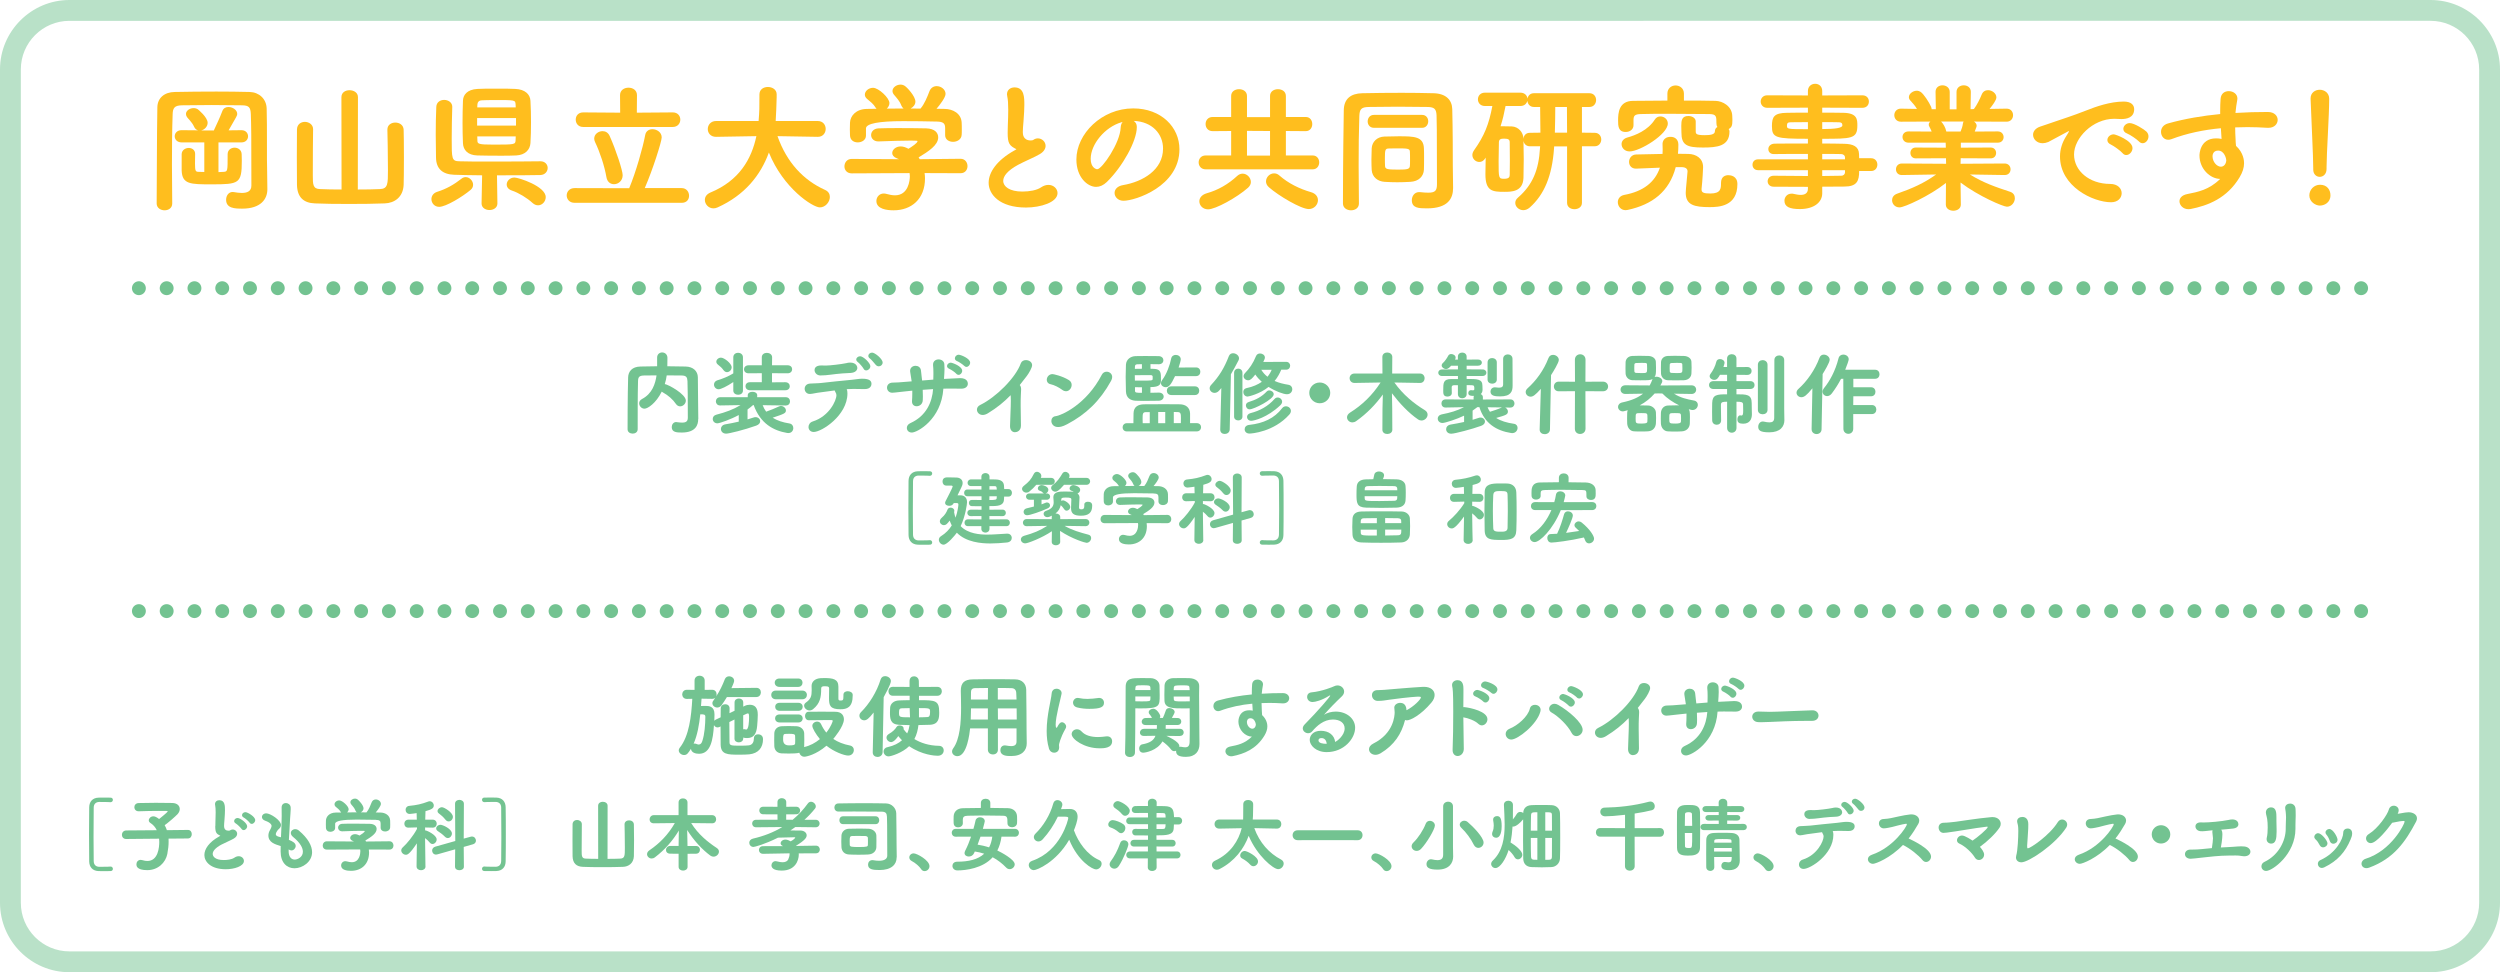 <?xml version="1.0" encoding="UTF-8"?><svg id="_レイヤー_2" xmlns="http://www.w3.org/2000/svg" viewBox="0 0 720 280"><defs><style>.cls-1{fill:#ffbe1e;}.cls-2{fill:#b9e1c8;}.cls-3{fill:#73c391;}.cls-4,.cls-5{fill:none;stroke:#73c391;stroke-linecap:round;stroke-miterlimit:10;stroke-width:4px;}.cls-5{stroke-dasharray:0 0 0 8;}</style></defs><g id="other"><g><path class="cls-3" d="M267.8,155.56c.44,0,.67,.35,.67,.67s-.21,.64-.67,.64c-.69,.02-1.31,.02-1.95,.02-.48,0-.97,0-1.52-.02-1.72-.07-2.64-1.17-2.67-2.78-.02-2.55-.05-5.17-.05-7.8s.02-5.27,.05-7.79c.02-1.61,.94-2.71,2.67-2.78,.55-.02,1.03-.02,1.52-.02,.64,0,1.26,0,1.95,.02,.46,0,.67,.32,.67,.64s-.23,.67-.67,.67h-.09c-.14-.02-.78-.07-3.17-.07-.9,.02-1.59,.51-1.59,1.66-.02,2.83-.05,5.63-.05,8.44,0,2.3,.02,4.6,.05,6.92,.02,1.15,.69,1.63,1.59,1.66,2.39,0,3.04-.05,3.17-.07h.09Z"/><path class="cls-3" d="M274.78,147.51c.09,.58,.25,1.1,.41,1.59,.6-1.59,.83-3.52,.83-3.77,0-.28-.12-.44-.41-.44h-.92c-.34,.53-.58,.78-1.33,.78-.6,0-1.17-.3-1.17-.85,0-.16,.05-.32,.16-.53,.37-.69,2.02-3.93,2.02-4.16,0-.18-.18-.28-.46-.28h-1.38c-.71,0-1.08-.57-1.08-1.15,0-1.22,1.06-1.22,1.52-1.22,.87,0,1.95,.05,2.41,.05,1.01,0,1.86,.55,1.86,1.56,0,.39-.12,.83-.39,1.33-.18,.35-.64,1.29-1.08,2.23h.83c1.08,0,1.91,.62,1.91,1.98,0,.46-.44,3.98-1.84,6.9,2.12,2.21,5.59,2.44,7.63,2.44s3.98-.21,5.73-.28h.07c.83,0,1.29,.6,1.29,1.24,0,.6-.44,1.22-1.4,1.31-1.59,.16-3.2,.28-4.76,.28-2.6,0-6.99-.34-9.66-3.1-.58,.81-2.78,3.45-3.82,3.45-.71,0-1.36-.69-1.36-1.4,0-.39,.18-.78,.64-1.06,1.36-.85,2.37-1.93,3.08-3.08-.23-.44-.41-.9-.6-1.4-.23,.32-.48,.62-.76,.9-.28,.3-.6,.41-.92,.41-.6,0-1.15-.48-1.15-1.1,0-.32,.16-.71,.58-1.06,.85-.71,1.36-1.59,1.61-2.28,.14-.41,.53-.6,.92-.6,.51,0,1.06,.34,1.06,.92,0,.09-.02,.18-.05,.3l-.02,.09Zm10.19,4.02v.78c0,.71-.6,1.08-1.17,1.08s-1.17-.37-1.17-1.08v-.78h-3.86c-.67,0-.99-.48-.99-.99s.32-.97,.99-.97l3.89,.02v-.97l-3.06,.02c-.67,0-1.01-.46-1.01-.94s.35-.92,1.01-.92l3.08,.02v-1.01c-1.13,0-2.18,0-2.81-.02-.55-.02-.83-.48-.83-.92s.28-.87,.81-.87h.05c.64,.02,1.68,.02,2.78,.02v-1.08h-4.09c-.62,0-.92-.48-.92-.97s.3-.97,.92-.97h4.07v-.99h-3.01c-.67,0-.99-.46-.99-.94s.34-.97,1.01-.99h2.97v-.74c0-.71,.57-1.08,1.17-1.08s1.17,.37,1.17,1.08v.74c.67,0,1.24,.02,1.61,.02,1.66,.02,2.44,.6,2.55,1.7l.07,1.08h1.22c.67,0,1.01,.53,1.01,1.08s-.34,1.08-1.01,1.08h-1.24l-.05,.92c-.14,1.82-1.95,1.82-4.21,1.82l.02,1.04,3.79-.02c.64,0,.94,.46,.94,.92,0,.48-.3,.94-.94,.94l-3.79-.02v.97l4.92-.02c.64,0,.97,.48,.97,.97s-.32,.99-.97,.99h-4.9Zm-.02-8.6l-.02,1.08c1.82,0,2.07-.09,2.12-.55,0-.16,.02-.35,.02-.53h-2.12Zm.02-2.92l-.02,.99h2.12c0-.94-.23-.99-.62-.99h-1.47Z"/><path class="cls-3" d="M312.65,151.54l-6.05-.09c2.21,1.27,4.44,1.89,6.85,2.53,.58,.14,.8,.55,.8,.99,0,.64-.55,1.36-1.33,1.36-.37,0-4.09-1.08-7.63-3.43l.05,3.13v.02c0,.64-.62,.99-1.24,.99s-1.2-.32-1.2-.99v-.02l.05-3.04c-2.8,1.91-6.94,3.5-7.68,3.5s-1.26-.55-1.26-1.13c0-.44,.3-.87,.96-1.06,2.58-.71,4.6-1.52,6.62-2.85l-5.89,.09h-.02c-.71,0-1.08-.51-1.08-1.01s.37-1.04,1.1-1.04l7.2,.02v-.53c0-.18,0-.34,.07-.48-.41,.21-.9,.44-1.33,.44-.67,0-1.08-.48-1.08-.97,0-.34,.23-.71,.74-.87,1.84-.58,2.16-1.54,2.16-2.48,0-.44-.07-.9-.09-1.29v-.09c0-1.68,1.86-1.68,3.17-1.68,.67,0,1.24,0,1.95,.02,.28,0,.51,.02,.74,.07-.21-.18-.44-.23-.71-.34-.35-.14-.48-.39-.48-.64,0-.48,.46-.97,1.1-.97,.41,0,1.96,.41,1.96,1.38,0,.46-.37,.9-.78,1.03,.39,.3,.58,.71,.58,1.17-.02,.94-.12,1.91-.14,2.81,0,.37,.14,.55,.44,.57,.05,0,.14,.02,.21,.02,.76,0,.87-.39,.87-1.01v-.37c0-.55,.48-.8,1.01-.8,1.26,0,1.26,.85,1.26,1.15,0,2.02-1.06,2.87-3.24,2.87-2.02,0-2.85-.62-2.85-2.14,0-.94,.09-2,.09-2.51,0-.46-.32-.58-1.61-.58-.92,0-1.29,.07-1.29,.58,0,.11-.02,.25-.02,.39,.16-.09,.34-.16,.55-.16,.44,0,2.05,.9,2.05,1.89,0,.6-.53,1.08-1.03,1.08-.25,0-.51-.12-.69-.41-.37-.57-.74-.92-.97-1.13l-.05-.05c-.18,.83-.57,1.68-1.52,2.41h.16c.6,0,1.22,.34,1.22,1.03v.58l7.31-.02c.71,0,1.08,.51,1.08,1.01s-.37,1.03-1.06,1.03h-.02Zm-14.21-11.91c-.55,.67-1.2,1.31-1.98,1.93-.28,.23-.58,.32-.87,.32-.67,0-1.24-.51-1.24-1.08,0-.28,.14-.57,.48-.85,1.54-1.24,2.07-1.79,2.94-3.52,.21-.39,.53-.55,.87-.55,.62,0,1.26,.53,1.26,1.2,0,.18-.05,.37-.14,.55h2.94c.71,0,1.08,.51,1.08,.99s-.37,1.01-1.08,1.01h-4.28Zm1.52,4.3v1.33c.39-.14,.78-.3,1.17-.46,.14-.07,.3-.09,.41-.09,.51,0,.87,.39,.87,.83,0,.32-.18,.64-.67,.87-1.96,.9-5.08,1.98-5.91,1.98-.69,0-1.03-.48-1.03-.97,0-.44,.28-.87,.85-1.01,.76-.18,1.45-.35,2.12-.53v-1.95h-1.24c-.69,0-1.04-.46-1.04-.92s.34-.9,1.04-.9h4.12c-.14-.05-.23-.14-.35-.25-.3-.34-.53-.41-.92-.55-.34-.14-.48-.39-.48-.67,0-.46,.46-.94,1.08-.94,.48,0,1.95,.41,1.95,1.38,0,.48-.37,.92-.8,1.03h.34c.64,0,.97,.46,.97,.9,0,.46-.32,.92-.97,.92h-1.52Zm6.48-4.3c-1.54,1.82-2.16,1.98-2.51,1.98-.64,0-1.2-.53-1.2-1.08,0-.28,.12-.58,.46-.83,1.31-.97,2-2.05,2.78-3.33,.21-.35,.53-.48,.85-.48,.6,0,1.2,.51,1.2,1.15,0,.18-.05,.37-.16,.57l-.02,.02h5.04c.71,0,1.08,.51,1.08,.99s-.37,1.01-1.08,1.01h-6.44Z"/><path class="cls-3" d="M330.23,150.64c.05,.3,.07,.57,.07,.87,0,3.43-2.25,5.29-5.2,5.29-1.1,0-2.85-.21-2.85-1.54,0-.64,.48-1.24,1.22-1.24,.16,0,.3,.02,.46,.07,.48,.14,.97,.23,1.4,.23,2.23,0,2.46-2.48,2.46-3.17,0-.16-.02-.34-.05-.51l-9.57,.05c-.83,0-1.22-.57-1.22-1.15,0-.62,.41-1.24,1.2-1.24l7.84,.05-.34-.14c-.55-.21-.78-.55-.78-.87,0-.55,.57-1.1,1.4-1.1,.44,0,.85,.16,1.29,.39,.51-.3,1.49-.97,1.49-1.24,0-.07-.07-.09-.16-.09-.21,0-.53-.02-.92-.02-1.36,0-3.61,.07-5.33,.14h-.07c-.78,0-1.2-.53-1.2-1.06s.41-1.08,1.24-1.1c.99-.05,2.23-.05,3.47-.05,1.7,0,3.38,.02,4.42,.05,1.4,.05,1.98,.71,1.98,1.49,0,1.29-1.61,2.32-3.24,3.31l.18,.3,6.74-.07h.02c.76,0,1.15,.62,1.15,1.22s-.39,1.17-1.15,1.17l-5.96-.02Zm2-8.53c-1.79-.05-3.68-.07-5.54-.07q-6.05,0-6.16,1.17v1.22c0,.74-.69,1.13-1.36,1.13s-1.26-.37-1.29-1.17c0-.3-.02-.64-.02-.99,0-.37,.02-.76,.02-1.1,.05-1.13,.99-2.25,2.81-2.28l1.59-.02s-.09-.09-.12-.14c-.44-.74-.9-1.01-1.47-1.52-.25-.23-.34-.46-.34-.69,0-.6,.64-1.13,1.36-1.13,.92,0,2.71,1.68,2.71,2.53,0,.34-.18,.67-.44,.92,.92,0,1.84-.02,2.78-.02-.16-.11-.28-.25-.37-.48-.3-.78-.78-1.27-1.24-1.82-.16-.21-.23-.41-.23-.6,0-.58,.64-1.06,1.33-1.06,.23,0,.48,.07,.69,.21,.37,.23,1.77,1.7,1.77,2.62,0,.48-.37,.92-.8,1.13,.55,0,1.1,.02,1.66,.02l.02-.05c.6-.69,1.1-1.91,1.45-2.83,.23-.6,.71-.85,1.2-.85,.74,0,1.47,.55,1.47,1.29,0,.57-.92,1.79-1.5,2.46,.46,0,.92,.02,1.38,.02,1.31,.02,2.71,.74,2.78,2.28,.02,.32,.02,.78,.02,1.2,0,.32,0,.6-.02,.83-.05,.76-.76,1.15-1.43,1.15s-1.31-.37-1.31-1.1v-1.17c0-.76-.28-1.06-1.4-1.08Z"/><path class="cls-3" d="M346.56,155.52c0,.74-.64,1.1-1.29,1.1s-1.29-.37-1.29-1.1v-.02l.09-6.62c-2.14,3.2-2.74,3.29-3.17,3.29-.69,0-1.33-.6-1.33-1.26,0-.28,.14-.6,.44-.87,1.2-1.08,3.01-3.27,4.09-5.31v-.44l-2.44,.07h-.05c-.78,0-1.15-.55-1.15-1.13s.39-1.17,1.2-1.17h2.39l-.05-1.89c-.14,.02-1.61,.25-1.98,.25-.78,0-1.2-.6-1.2-1.2,0-.53,.34-1.06,1.06-1.13,2.12-.21,3.52-.51,5.45-1.24,.16-.07,.3-.09,.44-.09,.67,0,1.17,.6,1.17,1.2,0,.78-.53,1.15-2.39,1.66l-.07,2.44h2.14c.78,0,1.17,.57,1.17,1.17,0,.55-.37,1.13-1.15,1.13h-.02l-2.18-.05v.85h.11c.39,0,3.22,1.31,3.22,2.6,0,.69-.58,1.31-1.2,1.31-.28,0-.57-.14-.83-.46-.32-.41-.83-.87-1.31-1.24,.02,3.43,.11,8.14,.11,8.14v.02Zm8.49,.09l.05-5.01-5.1,1.45c-.16,.05-.3,.07-.41,.07-.71,0-1.13-.57-1.13-1.15,0-.46,.3-.97,.9-1.13l5.77-1.63-.07-10.72c0-.76,.62-1.13,1.26-1.13s1.29,.39,1.29,1.13l-.05,10.03,2.02-.55c.14-.05,.25-.05,.37-.05,.69,0,1.13,.6,1.13,1.17,0,.46-.28,.9-.85,1.06l-2.67,.76,.05,5.7c0,.67-.64,1.01-1.29,1.01s-1.26-.32-1.26-.99v-.02Zm-2.94-8.67c-.64-.67-1.52-1.26-1.95-1.54-.37-.23-.53-.53-.53-.83,0-.53,.53-1.03,1.26-1.03,.58,0,3.27,1.15,3.27,2.53,0,.69-.55,1.29-1.17,1.29-.28,0-.6-.12-.87-.41Zm.18-4.88c-.55-.71-1.33-1.4-1.86-1.77-.3-.21-.41-.46-.41-.71,0-.55,.6-1.1,1.29-1.1,.6,0,3.13,1.5,3.13,2.78,0,.71-.57,1.31-1.22,1.31-.32,0-.64-.14-.92-.51Z"/><path class="cls-3" d="M363.58,155.56c.14,.02,.78,.07,3.17,.07,.9-.02,1.56-.51,1.59-1.66,.02-2.32,.05-4.62,.05-6.92,0-2.81-.02-5.61-.05-8.44,0-1.15-.69-1.63-1.59-1.66-2.39,0-3.04,.05-3.17,.07h-.09c-.44,0-.67-.35-.67-.67s.21-.64,.67-.64c.69-.02,1.31-.02,1.95-.02,.48,0,.97,0,1.52,.02,1.72,.07,2.64,1.17,2.67,2.78,.05,2.53,.05,5.17,.05,7.79s0,5.24-.05,7.8c-.02,1.61-.94,2.71-2.67,2.78-.55,.02-1.04,.02-1.52,.02-.64,0-1.26,0-1.95-.02-.46,0-.67-.32-.67-.64s.23-.67,.67-.67h.09Z"/><path class="cls-3" d="M403.5,156.23c-1.86,.07-3.84,.09-5.77,.09s-3.84-.02-5.61-.09c-1.75-.05-2.53-.99-2.6-2.23-.05-.76-.07-1.49-.07-2.25s.02-1.52,.07-2.32c.05-1.01,.6-2.07,2.53-2.12,1.86-.05,3.73-.05,5.66-.05s3.89,0,5.96,.05c1.38,.02,2.3,.97,2.37,1.93,.05,.71,.07,1.47,.07,2.25,0,.85-.02,1.7-.07,2.46-.07,1.15-.92,2.23-2.53,2.28Zm-1.22-18.17c1.47,.05,2.42,.8,2.51,1.89,.05,.53,.07,1.24,.07,1.95,0,.83-.02,1.66-.07,2.25-.09,1.22-.94,2-2.6,2.05-1.38,.05-2.85,.07-4.32,.07s-2.94-.02-4.42-.07c-2.74-.07-2.78-1.45-2.78-3.84,0-.78,.02-1.59,.07-2.23,.07-1.24,.92-2.02,2.6-2.07,.69-.02,1.43-.05,2.16-.05,.09-.37,.21-.83,.28-1.24,.11-.69,.74-.99,1.36-.99,.74,0,1.47,.41,1.47,1.1,0,.41-.32,1.06-.34,1.1,1.33,0,2.69,.02,4.02,.07Zm-5.75,11.15c-1.22,0-2.46,.02-3.66,.05-.99,.02-.99,.53-.99,1.43h4.65v-1.47Zm0,3.33h-4.65c0,.32,0,.64,.02,.9,.05,.8,.3,.8,4.62,.8v-1.7Zm5.89-11.34c0-.18-.02-.35-.02-.51-.02-.35-.23-.67-.87-.69-1.47-.02-2.87-.05-4.25-.05-1.13,0-2.23,.02-3.36,.05-.64,.02-.85,.34-.87,.71,0,.16-.02,.32-.02,.48h9.41Zm-9.41,1.7c0,.21,0,.44,.02,.64,.05,.74,.25,.76,4.3,.76,1.36,0,2.76-.02,4.21-.07,.51-.02,.83-.23,.85-.71,0-.18,.02-.39,.02-.62h-9.41Zm10.55,7.77c0-.28-.02-.51-.02-.71-.02-.39-.25-.69-.96-.71-1.2-.02-2.42-.05-3.66-.05v1.47h4.64Zm-4.64,1.86v1.7l3.68-.07c.97-.05,.97-.51,.97-1.63h-4.64Z"/><path class="cls-3" d="M424.14,155.52c0,.74-.64,1.13-1.31,1.13s-1.31-.39-1.31-1.13v-.02l.12-6.74c-2.48,3.43-3.2,3.43-3.56,3.43-.71,0-1.29-.6-1.29-1.24,0-.32,.14-.69,.53-.99,1.24-1.01,3.17-3.06,4.39-5.04v-.46l-2.92,.07h-.05c-.78,0-1.15-.55-1.15-1.13s.39-1.17,1.2-1.17h2.85l-.05-2.02c-.28,.05-1.86,.3-2.28,.3-.78,0-1.2-.6-1.2-1.2,0-.53,.34-1.06,1.06-1.13,2.09-.21,3.79-.55,5.75-1.22,.14-.05,.28-.07,.41-.07,.67,0,1.15,.6,1.15,1.2,0,.71-.39,1.13-2.37,1.59l-.07,2.55h2.02c.78,0,1.17,.57,1.17,1.17,0,.55-.37,1.13-1.15,1.13h-.02l-2.07-.05v1.22h.12c.34,0,3.26,1.24,3.26,2.58,0,.69-.57,1.31-1.2,1.31-.28,0-.58-.14-.83-.46-.32-.41-.85-.9-1.36-1.29,.02,3.38,.14,7.66,.14,7.66v.02Zm8.16-.02c-2.9,0-4.64-.02-4.71-2.71-.05-1.77-.07-3.68-.07-5.56s.02-3.82,.07-5.56c.07-2.28,1.98-2.44,4.37-2.44,.74,0,1.5,0,2.12,.02,1.61,.05,2.58,1.06,2.62,2.58,.07,1.68,.09,3.54,.09,5.4s-.02,3.77-.09,5.5c-.09,2.53-1.61,2.78-4.39,2.78Zm.02-2.37c.83,0,1.82-.02,1.86-1.06,.05-1.47,.07-3.13,.07-4.78s-.02-3.27-.07-4.65c-.02-1.03-.21-1.22-2-1.22-1.36,0-2.07,.05-2.12,1.22-.07,1.38-.11,2.94-.11,4.53,0,1.72,.05,3.47,.11,4.97,.02,.99,.97,.99,2.25,.99Z"/><path class="cls-3" d="M449.51,146.92c-2.28,5.59-6.05,9.2-7.52,9.2-.76,0-1.36-.6-1.36-1.24,0-.39,.21-.76,.67-1.06,2.48-1.56,4.32-4.14,5.5-6.92h-4.67c-.83,0-1.22-.58-1.22-1.13,0-.6,.41-1.17,1.22-1.17l5.5,.02c.21-.71,.37-1.43,.48-2.12,.12-.71,.67-1.01,1.24-1.01,.71,0,1.45,.48,1.45,1.2,0,.16-.28,1.26-.46,1.93l8.21-.02c.81,0,1.2,.55,1.2,1.13s-.41,1.17-1.2,1.17l-9.04,.02Zm2.23-8.03c1.7,0,3.38,.02,4.99,.07,1.63,.05,2.76,.9,2.81,2.16,.02,.23,.02,.62,.02,1.01,0,.81,0,1.86-1.38,1.86-.64,0-1.29-.37-1.29-1.06v-.05c0-1.59,0-1.72-1.13-1.75-1.77-.05-3.84-.07-5.89-.07-1.77,0-3.5,.02-4.92,.07-1.03,.02-1.22,.28-1.24,.87v.83c0,.69-.67,1.06-1.33,1.06s-1.26-.35-1.29-1.1c0-.23-.02-.51-.02-.8,0-1.17,0-3.01,2.51-3.04,1.75-.02,3.54-.07,5.38-.07v-1.26c0-.87,.69-1.29,1.4-1.29s1.4,.44,1.4,1.29v.02l-.02,1.24Zm-4.99,17.36c-.74,0-1.13-.67-1.13-1.31,0-.58,.3-1.1,.97-1.13,.6-.02,1.22-.05,1.86-.09,.87-1.79,1.54-3.93,2-5.61,.16-.6,.64-.85,1.13-.85,.69,0,1.4,.48,1.4,1.2,0,.76-1.31,3.66-1.95,5.01,1.29-.16,2.55-.35,3.77-.55-.28-.3-.6-.6-.94-.9-.3-.25-.41-.53-.41-.78,0-.58,.58-1.08,1.22-1.08,.28,0,.55,.09,.83,.3,2.48,2,3.59,3.93,3.59,4.65,0,.81-.74,1.38-1.45,1.38-.44,0-.85-.23-1.08-.78-.14-.32-.25-.64-.39-.92-3.98,.94-8.51,1.47-9.41,1.47Z"/></g><g><path class="cls-3" d="M201.08,120.67v.08c0,1.51-.62,3.82-4.73,3.82-1.38,0-2.89-.05-2.89-1.56,0-.73,.47-1.46,1.27-1.46,.08,0,.13,.03,.21,.03,.6,.08,1.09,.13,1.51,.13,1.17,0,1.64-.39,1.64-1.43,0-6.42-.03-8.35-.1-10.53-.05-1.09-.34-1.59-1.69-1.61-1.46-.03-2.89-.03-4.29-.03-.1,.83-.29,1.66-.55,2.5,1.07,.16,6.06,2.91,6.06,4.76,0,.91-.81,1.66-1.64,1.66-.44,0-.88-.21-1.22-.7-.83-1.25-2.24-2.5-3.77-3.33-.1-.05-.23-.13-.31-.21-1.66,3.35-4.03,4.91-4.97,4.91-.88,0-1.53-.78-1.53-1.56,0-.44,.23-.91,.81-1.22,2.94-1.53,3.85-4.37,4.19-6.81-1.2,0-2.37,0-3.56,.03-1.46,.03-1.74,.47-1.77,1.64-.13,4.68-.08,9.18-.1,13.83,0,.86-.73,1.27-1.43,1.27-.75,0-1.48-.42-1.48-1.25,0-8.81,.13-14.17,.16-14.95,.05-1.69,1.12-3.07,3.54-3.12,1.61-.03,3.2-.08,4.81-.08v-2.5c0-.99,.73-1.48,1.46-1.48s1.48,.52,1.51,1.51c0,.57,0,1.56-.03,2.47,1.74,0,3.48,.03,5.28,.08,2.18,.05,3.48,1.35,3.51,3.07,.05,2.89,.05,5.12,.08,8.01l.05,4.03Z"/><path class="cls-3" d="M226.35,116.79l-6.71-.1c.26,.7,.62,1.33,1.01,1.87,1.01-.34,2.57-.96,3.64-1.48,.21-.1,.42-.16,.62-.16,.78,0,1.43,.65,1.43,1.27,0,.81-.44,.99-3.82,2.11,1.3,.83,2.91,1.35,4.86,1.66,.73,.13,1.09,.7,1.09,1.33,0,.7-.49,1.43-1.43,1.43-.13,0-.23,0-.36-.03-3.95-.68-7.7-2.7-9.62-8.03h-.18c-.52,.47-1.04,.88-1.59,1.27v2.86c.65-.18,1.22-.36,1.74-.55,.21-.08,.39-.1,.57-.1,.78,0,1.33,.57,1.33,1.17,0,.49-.34,.99-1.14,1.27-3.48,1.25-7.88,2.31-8.66,2.31-.99,0-1.51-.68-1.51-1.35,0-.57,.39-1.17,1.27-1.33,1.27-.21,2.63-.49,3.87-.78v-1.9c-2.26,1.25-5.54,2.39-6.14,2.39-.86,0-1.35-.62-1.35-1.27,0-.52,.31-1.04,1.04-1.22,2.68-.7,4.81-1.46,6.97-2.76l-5.88,.1h-.03c-.78,0-1.2-.6-1.2-1.17s.42-1.2,1.22-1.2h7.96v-.55c0-.68,.68-1.04,1.35-1.01,.7-.03,1.38,.34,1.38,1.01v.03l-.03,.52h8.27c.81,0,1.2,.6,1.2,1.2s-.39,1.17-1.17,1.17h-.03Zm-15.16-6.76c-1.82,1.25-3.61,2.08-4.21,2.08-.83,0-1.35-.68-1.35-1.35,0-.52,.31-1.04,1.01-1.25,1.53-.44,3.2-1.14,4.55-1.98v-4.63c0-.86,.7-1.3,1.38-1.3s1.4,.44,1.4,1.3v9.59c0,.81-.7,1.2-1.38,1.2s-1.4-.39-1.4-1.2v-2.47Zm-2.81-3.41c-.44-.62-.96-1.12-1.59-1.59-.34-.26-.49-.55-.49-.86,0-.6,.62-1.17,1.35-1.17,.91,0,3.07,1.66,3.07,2.78,0,.75-.65,1.4-1.35,1.4-.34,0-.7-.18-.99-.57Zm7.62,5.77c-.86,0-1.3-.57-1.3-1.17s.44-1.14,1.27-1.14h3.43v-2.6l-3.8,.03c-.88,0-1.33-.57-1.33-1.14s.44-1.17,1.33-1.17h3.8v-2.31c0-.86,.73-1.27,1.46-1.27s1.51,.44,1.51,1.27l-.03,2.31h4.5c.88,0,1.3,.57,1.3,1.14s-.42,1.17-1.3,1.17l-4.5-.03v2.63l3.82-.03c.86,0,1.3,.57,1.3,1.17s-.44,1.14-1.27,1.14h-10.19Z"/><path class="cls-3" d="M243.85,112.09c.16,.34,.21,.78,.21,1.22,0,6.37-7.46,11.1-9.7,11.1-.99,0-1.51-.7-1.51-1.43,0-.65,.39-1.35,1.25-1.61,4.65-1.46,6.79-5.95,6.79-7.57,0-.29-.1-.57-.29-.86-.1-.16-.18-.34-.23-.49-1.43,.18-2.76,.39-3.85,.52-1.48,.16-2.37,.44-3.2,.49h-.1c-.94,0-1.48-.75-1.48-1.48s.47-1.43,1.53-1.51c.94-.08,2.13-.05,3.28-.18,1.95-.21,6.06-.68,8.76-.91,1.3-.13,2.08-.31,3.02-.31,2.37,0,2.65,.83,2.65,1.48,0,.13,0,1.51-1.95,1.51-1.07,0-2.16-.05-3.2-.05-.55,0-1.04,.03-1.53,.05l-.44,.03Zm-9.26-5.51c0-.39,.18-1.33,1.92-1.33,.47,0,.88,.03,1.35,.03,1.09,0,4.5-.39,5.9-.7,.31-.08,.62-.16,1.07-.16,1.82,0,2.08,1.22,2.08,1.53,0,.7-.6,1.38-1.95,1.46-.86,.05-1.46,.08-2.31,.13-1.53,.1-2.18,.23-3.35,.36-1.17,.13-1.92,.23-3.07,.23-1.01-.03-1.64-.81-1.64-1.56Zm14.12-.39c-.23-.44-1.2-1.59-1.64-1.9-.31-.23-.47-.49-.47-.75,0-.49,.52-.94,1.12-.94,.91,0,2.94,1.95,2.94,2.86,0,.7-.62,1.22-1.2,1.22-.29,0-.57-.13-.75-.49Zm3.54-1.07c-.42-.47-1.25-1.53-1.69-1.85-.34-.23-.49-.52-.49-.78,0-.49,.49-.94,1.09-.94,.83,0,3.04,1.82,3.04,2.86,0,.62-.52,1.09-1.09,1.09-.31,0-.6-.1-.86-.39Z"/><path class="cls-3" d="M262.6,124.57c-.91,0-1.43-.62-1.43-1.33,0-.52,.31-1.07,1.01-1.38,4.65-2.08,6.29-6.14,6.55-9.8-1.01,.05-2.03,.13-2.99,.21,.03,.7,.05,1.38,.05,1.92,0,.42-.03,.75-.03,1.04-.03,1.17-.94,1.77-1.77,1.77-.7,0-1.33-.44-1.33-1.35v-.18c.05-.6,.08-1.33,.08-2.13v-.83c-.68,.05-1.27,.13-1.74,.18-3.46,.39-3.8,.42-4.03,.42-.96,0-1.51-.73-1.51-1.46s.52-1.46,1.69-1.46c.65,0,1.74-.03,5.41-.36q0-.1-.42-2.68c-.03-.1-.03-.23-.03-.34,0-.94,.78-1.46,1.56-1.46,.73,0,1.43,.42,1.56,1.3,.08,.44,.1,1.09,.21,1.87,.05,.34,.1,.7,.13,1.07,1.04-.08,2.13-.18,3.22-.26,0-.49,.03-1.01,.03-1.51v-.62c0-.68-.03-1.33-.1-2v-.21c0-.99,.78-1.48,1.59-1.48s1.64,.49,1.66,1.43c.03,.42,.05,.88,.05,1.33s-.03,.88-.05,1.33c-.03,.49-.08,1.01-.1,1.53,1.12-.08,4.13-.23,4.63-.23,2,0,2.24,1.14,2.24,1.61,0,.73-.6,1.43-1.85,1.43-1.38,0-2.24-.03-3.43-.03-.57,0-1.17,0-1.77,.03-.6,8.89-7.54,12.64-9.1,12.64Zm12.79-16.95c-.31-.39-1.51-1.2-2-1.4-.44-.18-.65-.49-.65-.81,0-.47,.47-.96,1.09-.96,.42,0,3.28,1.01,3.28,2.34,0,.62-.52,1.17-1.04,1.17-.23,0-.47-.1-.68-.34Zm2.29-2.26c-.34-.36-1.53-1.17-2.03-1.35-.47-.18-.65-.49-.65-.81,0-.52,.47-1.04,1.12-1.04,.52,0,3.28,1.04,3.28,2.29,0,.65-.52,1.22-1.09,1.22-.21,0-.42-.1-.62-.31Z"/><path class="cls-3" d="M290.89,122.72c.03-2.34,.23-5.04,.23-7.31,0-.42,0-.81-.03-1.2,0-.13-.03-.26-.03-.39-1.92,1.98-3.93,3.61-6.53,5.2-.55,.34-1.07,.49-1.51,.49-1.01,0-1.66-.75-1.66-1.53,0-.52,.29-1.04,.94-1.35,4.58-2.24,10.22-7.83,11.7-12.01,.23-.62,.83-.91,1.46-.91,.88,0,1.79,.55,1.79,1.46,0,.73-.94,2.34-1.51,3.09-.7,.94-1.38,1.79-2.05,2.63,.29,.34,.39,.7,.39,1.3,0,.34-.03,.83-.08,1.69-.05,.81-.05,1.9-.05,3.09,0,1.79,.03,3.85,.08,5.54v.05c0,1.56-1.17,1.92-1.74,1.92-.7,0-1.4-.55-1.4-1.72v-.05Z"/><path class="cls-3" d="M305.99,112.32c-1.07-.78-2.31-1.43-3.51-1.69-.7-.16-1.01-.7-1.01-1.25,0-.78,.62-1.64,1.66-1.64,.26,0,2.76,.52,4.73,1.74,.55,.34,.78,.86,.78,1.38,0,.91-.7,1.82-1.64,1.82-.31,0-.65-.1-1.01-.36Zm1.4,9.83c-1.51,.81-2.21,.83-2.73,.83-1.22,0-1.87-.91-1.87-1.74,0-.68,.42-1.3,1.22-1.38,1.66-.18,8.89-3.38,13.31-11.93,.31-.62,.86-.88,1.4-.88,.81,0,1.59,.6,1.59,1.53,0,.34-.1,.7-.31,1.09-3.22,5.85-7.28,9.67-12.61,12.48Z"/><path class="cls-3" d="M324.53,124.25c-.81,0-1.22-.6-1.22-1.17s.42-1.2,1.22-1.2h1.9v-.81c0-.68,0-1.38,.03-2.03,.05-1.87,1.25-2.57,3.07-2.6,1.79-.03,3.82-.03,5.88-.03,1.48,0,2.99,0,4.39,.03,1.64,.03,2.89,.88,2.94,2.65v2.78h1.95c.81,0,1.22,.6,1.22,1.17s-.42,1.2-1.22,1.2h-20.15Zm6.79-11.13c.99,0,1.9-.05,2.39-.05h.05c.91,0,1.38,.57,1.38,1.14s-.47,1.17-1.4,1.2c-1.01,.03-2.91,.05-4.45,.05-1.01,0-1.87-.03-2.26-.05-1.43-.1-2.68-.75-2.76-2.68-.05-1.35-.08-2.73-.08-4.19,0-1.12,.03-2.29,.08-3.48,.08-1.61,1.38-2.44,2.73-2.5,.6-.03,1.64-.03,2.76-.03,1.51,0,3.15,0,3.95,.03,.91,.03,1.35,.62,1.35,1.2s-.44,1.14-1.33,1.14c-.6,0-1.48-.03-2.39-.03v1.33c.42,0,.75,.03,.99,.03,2.03,.08,2.03,1.12,2.03,3.09,0,1.27-.21,2.16-3.04,2.16v1.64Zm.65-4.65c0-.29-.26-.44-.57-.44h-.73c-1.09,0-2.68,.03-3.85,.03,0,.52,.03,1.04,.03,1.56h1.35c3.64,0,3.72,0,3.77-.49v-.65Zm-3.09-3.59c-.57,0-1.04,.03-1.33,.03-.49,.03-.65,.23-.68,.57,0,.26-.03,.49-.03,.75,.55,0,1.27-.03,2.03-.03v-1.33Zm0,6.66c-.73,0-1.43,0-2-.03v1.07c0,.55,.55,.55,2,.55v-1.59Zm2.24,7.15h-1.04c-.99,0-1.01,.47-1.01,1.95,0,.39,.03,.81,.03,1.25h2.03v-3.2Zm4.47-.03h-2.03v3.22h2.03v-3.22Zm2.83-10.35c-1.22,2.63-1.85,3.2-2.68,3.2-.7,0-1.38-.47-1.38-1.17,0-.26,.1-.57,.34-.88,1.25-1.64,2.24-4.32,2.6-6.21,.16-.73,.73-1.04,1.33-1.04,.7,0,1.43,.47,1.43,1.27,0,.34-.26,1.33-.62,2.37l5.04-.03c.81,0,1.22,.62,1.22,1.25s-.42,1.25-1.22,1.25h-6.06Zm-1.07,5.46c-.86,0-1.3-.62-1.3-1.25s.44-1.25,1.3-1.25h6.81c.81,0,1.22,.62,1.22,1.25s-.42,1.25-1.22,1.25h-6.81Zm2.73,8.11c.03-.49,.03-.99,.03-1.46,0-1.25-.08-1.74-.94-1.74l-1.12-.03v3.22h2.03Z"/><path class="cls-3" d="M351.73,111.77l-.6,.7c-.42,.49-.91,.68-1.35,.68-.75,0-1.4-.6-1.4-1.33,0-.31,.13-.65,.42-.96,2.34-2.5,3.8-4.91,5.1-8.27,.23-.62,.73-.86,1.22-.86,.83,0,1.72,.65,1.72,1.48,0,.18-.05,.39-.16,.6-.7,1.38-1.43,2.7-2.18,3.98l-.34,15.89c-.03,.86-.73,1.3-1.43,1.3s-1.3-.39-1.3-1.25v-.05l.31-11.91Zm3.69-4.39c0-.81,.6-1.22,1.2-1.22s1.2,.42,1.2,1.22v12.61c0,.73-.6,1.09-1.2,1.09s-1.2-.36-1.2-1.09v-12.61Zm13.57-.88c-.42,.99-.99,2.11-1.9,3.22,1.27,.57,2.65,.88,3.95,1.09,.78,.13,1.14,.7,1.14,1.27,0,.7-.52,1.46-1.53,1.46s-3.28-.83-5.3-2.11c-2.57,2.08-5.85,2.78-6.03,2.78-.81,0-1.25-.68-1.25-1.33,0-.49,.29-.96,.88-1.09,1.92-.39,3.35-1.07,4.45-1.82-.73-.65-1.35-1.33-1.87-2.11-.99,1.27-1.46,1.66-2.05,1.66-.7,0-1.33-.52-1.33-1.17,0-.29,.13-.6,.42-.91,1.27-1.3,2.31-2.78,3.15-4.86,.21-.55,.7-.78,1.17-.78,.7,0,1.4,.47,1.4,1.17,0,.34-.23,.78-.47,1.27l6.58-.03c.78,0,1.17,.57,1.17,1.12s-.39,1.14-1.17,1.14h-1.4Zm-9.18,18.36c-.88,0-1.35-.6-1.35-1.22s.42-1.17,1.3-1.27c4.08-.44,7.25-1.87,9.52-4.84,.29-.36,.68-.52,1.07-.52,.73,0,1.43,.57,1.43,1.33,0,.34-.13,.7-.47,1.07-4.47,4.99-10.84,5.46-11.49,5.46Zm.08-6.97c-.65,0-1.07-.57-1.07-1.12,0-.42,.23-.81,.81-.99,2.13-.65,3.77-1.51,5.25-3.09,.18-.18,.42-.26,.65-.26,.62,0,1.3,.49,1.3,1.12,0,1.48-5.77,4.34-6.94,4.34Zm.47,3.3c-.78,0-1.22-.55-1.22-1.09,0-.47,.31-.94,1.01-1.12,2.6-.65,5.04-1.95,6.92-4.08,.26-.31,.6-.42,.91-.42,.65,0,1.27,.55,1.27,1.22,0,.31-.16,.65-.49,.99-3.82,3.64-7.67,4.5-8.4,4.5Zm2.89-14.69c.49,.81,1.09,1.46,1.79,2,.55-.68,.94-1.35,1.2-2h-2.99Z"/><path class="cls-3" d="M380.09,116.14c-1.66,0-3.02-1.33-3.02-2.99s1.35-2.99,3.02-2.99,3.02,1.33,3.02,2.99-1.35,2.99-3.02,2.99Z"/><path class="cls-3" d="M398.16,117.62s.05-1.59,.1-4c-2.05,2.83-4.6,5.49-7.7,7.67-.36,.26-.75,.36-1.09,.36-.86,0-1.53-.7-1.53-1.46,0-.47,.26-.96,.86-1.35,3.46-2.16,6.42-4.99,8.81-8.68l-7.49,.13h-.03c-.91,0-1.4-.68-1.4-1.38,0-.65,.47-1.33,1.4-1.33h8.06l-.03-4.76c0-.88,.7-1.3,1.4-1.3s1.46,.44,1.46,1.3l-.03,4.76h8.01c.88,0,1.33,.68,1.33,1.38,0,.65-.44,1.33-1.3,1.33h-.03l-7.38-.13c2.5,3.51,5.59,6.03,8.76,7.96,.57,.34,.81,.83,.81,1.3,0,.86-.81,1.69-1.77,1.69-.31,0-.68-.1-1.01-.34-2.6-1.77-5.28-4.58-7.49-7.51,.05,2.34,.08,4.24,.08,4.24l.03,6.27c0,.81-.73,1.22-1.46,1.22s-1.4-.42-1.4-1.22l.03-6.14Z"/><path class="cls-3" d="M435.03,117.39l-1.56-.03c.47,.21,.81,.68,.81,1.14,0,.88-.6,1.09-3.38,1.87,1.3,.86,3.02,1.38,5.15,1.69,.68,.1,1.01,.62,1.01,1.17,0,.73-.55,1.51-1.56,1.51-.1,0-.21,0-.31-.03-4.16-.65-7.67-2.73-9.13-7.46h-.57c-.47,.36-.91,.7-1.38,1.01v2.65c.62-.18,1.22-.36,1.72-.55,.21-.08,.39-.1,.57-.1,.75,0,1.27,.55,1.27,1.14,0,.47-.31,.96-1.12,1.25-2.5,.91-7.57,2.26-8.58,2.26s-1.48-.65-1.48-1.3c0-.6,.42-1.17,1.27-1.33,1.27-.21,2.63-.47,3.9-.75v-1.82c-1.92,.96-5.49,2.11-6.21,2.11-.88,0-1.38-.62-1.38-1.27,0-.52,.36-1.04,1.12-1.2,2.52-.49,4.47-1.07,6.45-2.08l-5.3,.1h-.03c-.78,0-1.17-.57-1.17-1.17s.39-1.17,1.2-1.17l8.06,.03v-.68c0-.13,.03-.26,.08-.36-.75,0-1.61,0-1.61-.83,0-.42,.29-.83,.81-.83,.08,0,.13,.03,.18,.03,.1,.03,.21,.03,.31,.03,.29,0,.44-.1,.44-.36,0-.81,0-1.12-.78-1.12-.47,0-.94-.03-1.43-.03v2.6c0,.78-.65,1.2-1.27,1.2s-1.25-.39-1.25-1.2v-2.57h-1.09c-.52,0-.7,.26-.7,.57,0,.47,.03,.94,.03,1.69,0,.68-.62,1.01-1.22,1.01-1.25,0-1.25-.86-1.25-1.69,0-2.26,0-3.33,2.26-3.35h1.98v-.88h-4.58c-.73,0-1.09-.47-1.09-.94s.36-.94,1.09-.94l4.58-.03v-1.04h-1.98c-.42,.47-.83,.94-1.46,.94s-1.25-.49-1.25-1.04c0-.23,.1-.47,.34-.68,.57-.49,1.25-1.51,1.53-2.08,.18-.36,.52-.52,.88-.52,.6,0,1.27,.42,1.27,1.01,0,.34-.18,.6-.18,.6h.83v-.86c0-.78,.62-1.17,1.25-1.17s1.27,.39,1.27,1.17v.86l3.25-.03c.75,0,1.14,.44,1.14,.88,0,.47-.39,.91-1.14,.91h-3.25v1.04l4.6,.03c.73,0,1.09,.47,1.09,.94s-.36,.94-1.09,.94h-4.6v.86c3.09,0,4.55,0,4.55,1.95,0,.29,0,.78,.03,1.01v.13c0,.55-.16,.96-.52,1.27,.36,.16,.62,.44,.62,.88v.68l7.93-.03c.78,0,1.17,.6,1.17,1.17s-.39,1.17-1.12,1.17h-.03Zm-6.6-13.05c0-.83,.65-1.22,1.3-1.22s1.35,.42,1.35,1.22v4.99c0,.78-.68,1.17-1.33,1.17s-1.33-.39-1.33-1.17v-4.99Zm4.08,13l-4.08-.05c.18,.47,.42,.91,.68,1.3,.96-.31,2.39-.75,3.33-1.2,0,0,.05-.03,.08-.05Zm3.12-6.27c0,1.64-.47,3.09-3.59,3.09-1.38,0-2.78-.1-2.78-1.4,0-.62,.47-1.22,1.27-1.22,.1,0,.21,0,.31,.03,.34,.05,.62,.08,.86,.08,.94,0,1.2-.39,1.2-.91v-7.38c0-.86,.68-1.3,1.35-1.3s1.35,.44,1.35,1.3c0,.57,.03,6.08,.03,6.29v1.43Z"/><path class="cls-3" d="M443.77,111.98c-1.64,1.85-2.29,2.26-2.94,2.26-.81,0-1.43-.62-1.43-1.35,0-.34,.16-.7,.52-1.04,2.5-2.24,4.68-5.2,6.03-8.71,.26-.68,.78-.94,1.33-.94,.81,0,1.66,.62,1.66,1.46,0,.78-1.61,3.41-2.24,4.37l-.31,15.63c0,.91-.75,1.38-1.51,1.38s-1.46-.44-1.46-1.33v-.05l.34-11.67Zm9.83,.68l-4.68,.03c-.94,0-1.4-.7-1.4-1.38s.47-1.4,1.4-1.4l4.68,.03-.03-6.32c0-1.07,.78-1.59,1.53-1.59s1.53,.52,1.53,1.59l-.03,6.32,5.02-.03c.99,0,1.51,.7,1.51,1.4s-.49,1.38-1.51,1.38l-5.02-.03,.03,10.79c0,1.01-.78,1.53-1.56,1.53s-1.51-.49-1.51-1.53l.03-10.79Z"/><path class="cls-3" d="M487.11,113.46l-4.99-.08c1.85,1.2,3.77,1.61,5.77,1.98,.75,.13,1.09,.68,1.09,1.22,0,.73-.57,1.51-1.53,1.51-.1,0-.29,0-1.09-.23,.23,.39,.34,.6,.34,2.29,0,.62,0,1.25-.03,1.79-.03,1.22-.88,2.21-2.29,2.29-.7,.05-1.38,.05-2.03,.05s-1.33,0-2.03-.05c-1.17-.05-1.92-1.12-1.98-2.26-.03-.44-.03-.94-.03-1.46,0-.55,0-1.09,.03-1.61,.05-.99,.7-2.03,1.98-2.11,.75-.03,1.56-.05,2.37-.05h.91c-1.77-.86-3.48-2-4.84-3.41l-1.14-.03-1.09,.03c-1.17,1.35-2.6,2.5-4.29,3.41,.83,0,1.66,.03,2.5,.05,.88,.03,2.08,.78,2.16,1.95,.03,.55,.05,1.12,.05,1.66s-.03,1.07-.05,1.53c-.08,1.25-.88,2.21-2.29,2.29-.7,.05-1.35,.05-2.03,.05s-1.3,0-2-.05c-1.17-.05-1.9-1.12-1.95-2.26-.03-.44-.03-.94-.03-1.43,0-.52,0-1.07,.03-1.64,0-.26,.08-.52,.16-.75-1.2,.34-1.27,.34-1.4,.34-.86,0-1.4-.65-1.4-1.3,0-.55,.39-1.12,1.3-1.3,2.73-.57,4.58-1.43,5.88-2.5l-5.04,.08h-.03c-.91,0-1.38-.62-1.38-1.25s.47-1.25,1.4-1.25l6.99,.05c.31-.55,.55-1.14,.78-1.74,.03-.03,.03-.08,.03-.1-.6,.34-1.3,.36-3.54,.36-.78,0-1.59,0-2.26-.03-1.14-.05-1.9-.94-1.95-1.92,0-.39-.03-.94-.03-1.53s.03-1.25,.03-1.74c.03-.83,.65-1.72,1.9-1.79,.57-.03,1.3-.05,2.05-.05,.91,0,1.85,.03,2.63,.05,1.07,.03,2.08,.65,2.13,1.66,.03,.49,.05,1.12,.05,1.72,0,1.79-.05,2.16-.42,2.7,.18-.08,.36-.1,.57-.1,.81,0,1.66,.55,1.66,1.27,0,.23-.16,.6-.55,1.25l8.92-.05c.94,0,1.38,.62,1.38,1.25s-.44,1.25-1.35,1.25h-.03Zm-14.64-8.94c-.47,0-.91,0-1.25,.03-.36,0-.52,.26-.52,.44,0,.29-.03,.65-.03,1.01s.03,.73,.03,.96,.23,.44,.52,.44c.42,.03,1.01,.05,1.56,.05,1.53,0,1.59-.03,1.59-1.33,0-.44,0-.86-.03-1.17,0-.26-.16-.42-.57-.42-.36-.03-.83-.03-1.3-.03Zm2,15.99c0-.31,0-.62-.03-.96,0-.29-.23-.55-.62-.55-.39-.03-.78-.03-1.14-.03-.34,0-.7,0-1.07,.03-.29,0-.52,.29-.52,.55,0,.36-.03,.68-.03,.96,0,1.43,0,1.48,1.77,1.48,1.53,0,1.61-.34,1.61-.6,.03-.31,.03-.6,.03-.88Zm3.87-14.46c0-.6,.03-1.25,.03-1.74,.03-.83,.65-1.72,1.9-1.79,.57-.03,1.3-.05,2.08-.05,.91,0,1.87,.03,2.65,.05,1.07,.03,2.08,.65,2.13,1.66,.03,.49,.05,1.12,.05,1.72s-.03,1.22-.05,1.66c-.05,1.01-.81,1.9-2.18,1.95-.7,.03-1.51,.03-2.34,.03s-1.61,0-2.29-.03c-1.14-.05-1.9-.94-1.95-1.92,0-.39-.03-.94-.03-1.53Zm5.8,14.46c0-.31,0-.62-.03-.96,0-.29-.21-.55-.6-.55-.39-.03-.78-.03-1.14-.03-.34,0-.7,0-1.07,.03-.29,0-.52,.29-.52,.55,0,.36-.03,.68-.03,.96,0,1.43,0,1.48,1.77,1.48,.94,0,1.59-.1,1.59-.6,.03-.31,.03-.6,.03-.88Zm-1.51-15.99c-.44,0-.88,0-1.22,.03-.36,0-.52,.26-.52,.44,0,.29-.03,.65-.03,1.01s.03,.73,.03,.96,.23,.44,.52,.44c.42,.03,.99,.05,1.56,.05,1.56,0,1.56-.08,1.56-1.33,0-.44,0-.86-.03-1.17,0-.26-.18-.42-.6-.42-.36-.03-.83-.03-1.27-.03Z"/><path class="cls-3" d="M497.4,115.7c-1.12,0-1.77,.03-1.77,.86v.75c0,1.14,.03,2.65,.05,3.74v.03c0,.83-.62,1.25-1.27,1.25s-1.27-.42-1.3-1.25c0-.65-.03-1.56-.03-2.47s.03-1.87,.03-2.55c.08-2.39,1.33-2.5,4.29-2.5v-1.53h-3.95c-.83,0-1.25-.57-1.25-1.14s.42-1.12,1.25-1.12h3.95v-1.82h-2.05c-.49,.86-.86,1.46-1.64,1.46-.68,0-1.33-.49-1.33-1.09,0-.21,.08-.42,.23-.62,.75-.99,1.4-2.26,1.69-3.51,.13-.55,.57-.78,1.07-.78,.62,0,1.3,.42,1.3,1.07,0,.16-.03,.29-.31,1.22h1.04v-2.44c0-.83,.68-1.25,1.35-1.25s1.35,.42,1.35,1.25v2.47l3.12-.03c.83,0,1.25,.57,1.25,1.14s-.42,1.14-1.25,1.14l-3.12-.03v1.82h4c.83,0,1.22,.57,1.22,1.12s-.39,1.14-1.22,1.14h-4v1.53c2.89,0,4.39,0,4.39,2.52,0,.49,0,1.07,.03,1.95,0,.29,.03,1.07,.03,1.27,0,1.48-.68,2.73-2.52,2.73-1.14,0-1.66-.34-1.66-1.27,0-.57,.29-1.14,.81-1.14,.05,0,.13,0,.18,.03,.05,0,.13,.03,.16,.03,.44,0,.52-.47,.52-1.4,0-.57-.03-1.22-.03-1.77,0-.73-.52-.81-1.9-.81v7.54c0,.91-.68,1.38-1.35,1.38s-1.35-.47-1.35-1.38v-7.54Zm8.87-10.63c0-.91,.68-1.35,1.38-1.35s1.4,.47,1.4,1.35v12.97c0,.86-.7,1.27-1.4,1.27s-1.38-.42-1.38-1.27v-12.97Zm7.64,15.83v.05c0,1.92-1.2,3.56-4.37,3.56-2.57,0-3.17-.55-3.17-1.61,0-.75,.49-1.51,1.3-1.51,.1,0,.21,0,.31,.03,.65,.16,1.2,.23,1.64,.23,.88,0,1.33-.36,1.35-1.27,.05-2.42,.05-16.69,.05-16.69,0-.88,.7-1.33,1.4-1.33s1.43,.44,1.43,1.33v14.01l.05,3.2Z"/><path class="cls-3" d="M521.74,123.63l.23-11.8c-1.66,2.05-2.39,2.57-3.17,2.57s-1.4-.6-1.4-1.3c0-.36,.16-.75,.55-1.09,2.47-2.21,4.78-5.49,6.06-8.97,.23-.65,.73-.91,1.25-.91,.83,0,1.69,.65,1.69,1.48,0,.78-1.53,3.33-2.03,4.11l-.31,15.91c0,.91-.73,1.38-1.43,1.38s-1.43-.47-1.43-1.35v-.03Zm11.99-4.39v4.24c0,.96-.7,1.46-1.4,1.46s-1.43-.49-1.43-1.46l-.03-14.4-.65,.03c-.75,1.43-1.59,2.78-2.65,4.19-.42,.55-.91,.78-1.35,.78-.73,0-1.33-.57-1.33-1.3,0-.31,.13-.62,.39-.96,1.64-2,3.28-4.91,4.21-8.61,.18-.75,.78-1.09,1.38-1.09,.78,0,1.56,.52,1.56,1.35,0,.34-.44,1.61-1.01,3.02h8.61c.86,0,1.27,.65,1.27,1.3s-.42,1.3-1.27,1.3h-6.27v2.44h5.1c.86,0,1.27,.65,1.27,1.3s-.42,1.3-1.27,1.3h-5.1l-.03,2.52h5.38c.86,0,1.27,.65,1.27,1.3s-.42,1.3-1.27,1.3h-5.38Z"/></g><g><path class="cls-3" d="M31.84,249.56c.44,0,.67,.35,.67,.67s-.21,.64-.67,.64c-.69,.02-1.31,.02-1.96,.02-.48,0-.97,0-1.52-.02-1.72-.07-2.64-1.17-2.67-2.78-.02-2.55-.05-5.17-.05-7.8s.02-5.27,.05-7.79c.02-1.61,.94-2.71,2.67-2.78,.55-.02,1.04-.02,1.52-.02,.64,0,1.26,0,1.96,.02,.46,0,.67,.32,.67,.64s-.23,.67-.67,.67h-.09c-.14-.02-.78-.07-3.17-.07-.9,.02-1.59,.51-1.59,1.66-.02,2.83-.05,5.63-.05,8.44,0,2.3,.02,4.6,.05,6.92,.02,1.15,.69,1.63,1.59,1.66,2.39,0,3.04-.05,3.17-.07h.09Z"/><path class="cls-3" d="M48.54,241.51c.02,.3,.02,.6,.02,.92,0,1.03-.12,2.18-.37,3.5-.48,2.44-2.62,4.67-5.77,4.67s-3.13-1.29-3.13-1.7c0-.64,.46-1.26,1.24-1.26,.16,0,.32,.05,.51,.09,.51,.16,.97,.23,1.4,.23,3.15,0,3.43-4.02,3.43-5.5,0-.32-.02-.62-.05-.92l-9.47,.09h-.02c-.81,0-1.22-.6-1.22-1.2s.41-1.24,1.26-1.26l8.78-.07c-.44-.92-1.08-1.61-1.84-2.09-.32-.21-.46-.48-.46-.76,0-.57,.58-1.15,1.31-1.15,.48,0,.94,.23,1.66,.78,.05-.05,2.48-1.95,2.48-2.21,0-.07-.09-.11-.25-.11-.83-.02-1.66-.02-2.51-.02-1.79,0-3.68,.05-5.56,.11h-.07c-.8,0-1.22-.6-1.22-1.17s.39-1.17,1.24-1.2c1.47-.05,3.2-.07,4.9-.07s3.38,.02,4.76,.05c1.47,.02,2.18,.83,2.18,1.75,0,.48-.21,.99-.6,1.43-.69,.74-2.62,2.41-3.75,3.22,.25,.41,.46,.9,.64,1.43l6.05-.07h.02c.74,0,1.1,.6,1.1,1.22s-.37,1.24-1.13,1.24l-5.59,.05Z"/><path class="cls-3" d="M62.02,237.9c0-.32,0-.67,.02-1.08,.05-1.2,.07-2.12,.07-2.87,0-.9-.05-1.52-.14-2-.02-.11-.05-.23-.05-.34,0-.76,.6-1.15,1.24-1.15,1.63,0,1.63,1.66,1.63,2.92,0,.67-.05,1.45-.14,2.69-.07,.78-.12,1.36-.12,1.79,0,1.06,.58,1.38,1.31,1.38,.46,0,.46-.18,.78-.28,.14-.05,.28-.07,.39-.07,.69,0,1.29,.55,1.29,1.24,0,.44-.25,.94-.94,1.36-.78,.48-2.6,1.22-3.66,1.79-1.72,.94-2.44,1.86-2.44,2.64,0,.62,.55,1.77,3.2,1.77,.87,0,2.25-.12,3.06-.69,.44-.3,.85-.41,1.24-.41,.85,0,1.49,.64,1.49,1.36,0,1.54-2.83,2.39-5.2,2.39-4.42,0-6.19-2.21-6.19-4.09,0-1.75,1.36-3.73,4.23-5.33,.18-.09,.28-.16,.37-.23-1.04-.53-1.47-.74-1.47-2.78Zm7.5,.78c-.25-.37-1.2-1.29-1.61-1.52-.34-.18-.48-.46-.48-.71,0-.44,.44-.87,.99-.87,.78,0,2.76,1.47,2.76,2.39,0,.6-.51,1.1-1.01,1.1-.23,0-.46-.11-.64-.39Zm2.35-1.77c-.25-.37-1.22-1.22-1.66-1.45-.37-.18-.51-.46-.51-.71,0-.44,.44-.85,.99-.85s2.81,1.24,2.81,2.3c0,.57-.51,1.08-.99,1.08-.23,0-.46-.11-.64-.37Z"/><path class="cls-3" d="M83.13,244.64v.51c0,1.54,.71,2.41,1.75,2.41,.8,0,2.35-.69,2.35-2.25,0-1.08-.71-2.55-2.83-4.28-.46-.37-.64-.76-.64-1.13,0-.62,.58-1.1,1.27-1.1,.34,0,.71,.12,1.03,.39,2.69,2.25,3.82,4.44,3.82,6.25,0,2.76-2.74,4.62-5.08,4.62-2.16,0-3.98-1.59-3.98-4.83v-.05c0-.51,0-1.01,.02-1.52-1.68-.51-3.54-1.08-3.54-3.04,0-.53,.16-1.06,.48-1.61,0,0,.44-.76,.44-1.15,0-.21-.18-.92-1.86-1.5-.64-.23-.92-.64-.92-1.06,0-.55,.48-1.06,1.24-1.06,1.2,0,4.25,1.98,4.25,3.38,0,.57-.44,.99-.74,1.24-.16,.11-.76,.94-.76,1.33,0,.57,.55,.74,1.49,.94,.09-2,.21-4.35,.21-6.16,0-.94-.02-1.59-.02-2.44s.6-1.26,1.22-1.26,1.31,.44,1.38,1.2c.02,.18,.02,.34,.02,.53,0,.85-.14,1.66-.18,2.74-.09,2.09-.25,4.12-.35,6.14,1.17,.46,1.96,.92,1.96,1.75,0,.64-.55,1.29-1.22,1.29-.23,0-.48-.09-.74-.25l-.07-.05Z"/><path class="cls-3" d="M106.22,244.64c.05,.3,.07,.57,.07,.87,0,3.43-2.25,5.29-5.2,5.29-1.1,0-2.85-.21-2.85-1.54,0-.64,.48-1.24,1.22-1.24,.16,0,.3,.02,.46,.07,.48,.14,.97,.23,1.4,.23,2.23,0,2.46-2.48,2.46-3.17,0-.16-.02-.34-.05-.51l-9.57,.05c-.83,0-1.22-.57-1.22-1.15,0-.62,.41-1.24,1.2-1.24l7.84,.05-.34-.14c-.55-.21-.78-.55-.78-.87,0-.55,.57-1.1,1.4-1.1,.44,0,.85,.16,1.29,.39,.51-.3,1.49-.97,1.49-1.24,0-.07-.07-.09-.16-.09-.21,0-.53-.02-.92-.02-1.36,0-3.61,.07-5.33,.14h-.07c-.78,0-1.2-.53-1.2-1.06s.41-1.08,1.24-1.1c.99-.05,2.23-.05,3.47-.05,1.7,0,3.38,.02,4.42,.05,1.4,.05,1.98,.71,1.98,1.49,0,1.29-1.61,2.32-3.24,3.31l.18,.3,6.74-.07h.02c.76,0,1.15,.62,1.15,1.22s-.39,1.17-1.15,1.17l-5.96-.02Zm2-8.53c-1.79-.05-3.68-.07-5.54-.07q-6.05,0-6.16,1.17v1.22c0,.74-.69,1.13-1.36,1.13s-1.26-.37-1.29-1.17c0-.3-.02-.64-.02-.99,0-.37,.02-.76,.02-1.1,.05-1.13,.99-2.25,2.81-2.28l1.59-.02s-.09-.09-.12-.14c-.44-.74-.9-1.01-1.47-1.52-.25-.23-.34-.46-.34-.69,0-.6,.64-1.13,1.36-1.13,.92,0,2.71,1.68,2.71,2.53,0,.34-.18,.67-.44,.92,.92,0,1.84-.02,2.78-.02-.16-.11-.28-.25-.37-.48-.3-.78-.78-1.27-1.24-1.82-.16-.21-.23-.41-.23-.6,0-.58,.64-1.06,1.33-1.06,.23,0,.48,.07,.69,.21,.37,.23,1.77,1.7,1.77,2.62,0,.48-.37,.92-.8,1.13,.55,0,1.1,.02,1.66,.02l.02-.05c.6-.69,1.1-1.91,1.45-2.83,.23-.6,.71-.85,1.2-.85,.74,0,1.47,.55,1.47,1.29,0,.57-.92,1.79-1.5,2.46,.46,0,.92,.02,1.38,.02,1.31,.02,2.71,.74,2.78,2.28,.02,.32,.02,.78,.02,1.2,0,.32,0,.6-.02,.83-.05,.76-.76,1.15-1.43,1.15s-1.31-.37-1.31-1.1v-1.17c0-.76-.28-1.06-1.4-1.08Z"/><path class="cls-3" d="M122.55,249.52c0,.74-.64,1.1-1.29,1.1s-1.29-.37-1.29-1.1v-.02l.09-6.62c-2.14,3.2-2.74,3.29-3.17,3.29-.69,0-1.33-.6-1.33-1.26,0-.28,.14-.6,.44-.87,1.2-1.08,3.01-3.27,4.09-5.31v-.44l-2.44,.07h-.05c-.78,0-1.15-.55-1.15-1.13s.39-1.17,1.2-1.17h2.39l-.05-1.89c-.14,.02-1.61,.25-1.98,.25-.78,0-1.2-.6-1.2-1.2,0-.53,.34-1.06,1.06-1.13,2.12-.21,3.52-.51,5.45-1.24,.16-.07,.3-.09,.44-.09,.67,0,1.17,.6,1.17,1.2,0,.78-.53,1.15-2.39,1.66l-.07,2.44h2.14c.78,0,1.17,.57,1.17,1.17,0,.55-.37,1.13-1.15,1.13h-.02l-2.18-.05v.85h.11c.39,0,3.22,1.31,3.22,2.6,0,.69-.58,1.31-1.2,1.31-.28,0-.57-.14-.83-.46-.32-.41-.83-.87-1.31-1.24,.02,3.43,.11,8.14,.11,8.14v.02Zm8.49,.09l.05-5.01-5.1,1.45c-.16,.05-.3,.07-.41,.07-.71,0-1.13-.57-1.13-1.15,0-.46,.3-.97,.9-1.13l5.77-1.63-.07-10.72c0-.76,.62-1.13,1.26-1.13s1.29,.39,1.29,1.13l-.05,10.03,2.02-.55c.14-.05,.25-.05,.37-.05,.69,0,1.13,.6,1.13,1.17,0,.46-.28,.9-.85,1.06l-2.67,.76,.05,5.7c0,.67-.64,1.01-1.29,1.01s-1.26-.32-1.26-.99v-.02Zm-2.94-8.67c-.64-.67-1.52-1.26-1.95-1.54-.37-.23-.53-.53-.53-.83,0-.53,.53-1.03,1.26-1.03,.58,0,3.27,1.15,3.27,2.53,0,.69-.55,1.29-1.17,1.29-.28,0-.6-.12-.87-.41Zm.18-4.88c-.55-.71-1.33-1.4-1.86-1.77-.3-.21-.41-.46-.41-.71,0-.55,.6-1.1,1.29-1.1,.6,0,3.13,1.5,3.13,2.78,0,.71-.57,1.31-1.22,1.31-.32,0-.64-.14-.92-.51Z"/><path class="cls-3" d="M139.58,249.56c.14,.02,.78,.07,3.17,.07,.9-.02,1.56-.51,1.59-1.66,.02-2.32,.05-4.62,.05-6.92,0-2.81-.02-5.61-.05-8.44,0-1.15-.69-1.63-1.59-1.66-2.39,0-3.04,.05-3.17,.07h-.09c-.44,0-.67-.35-.67-.67s.21-.64,.67-.64c.69-.02,1.31-.02,1.95-.02,.48,0,.97,0,1.52,.02,1.72,.07,2.64,1.17,2.67,2.78,.05,2.53,.05,5.17,.05,7.79s0,5.24-.05,7.8c-.02,1.61-.94,2.71-2.67,2.78-.55,.02-1.04,.02-1.52,.02-.64,0-1.26,0-1.95-.02-.46,0-.67-.32-.67-.64s.23-.67,.67-.67h.09Z"/><path class="cls-3" d="M172.26,232.06c0-.78,.67-1.15,1.33-1.15,.71,0,1.4,.39,1.4,1.15l-.02,15.29c1.36,0,2.67-.02,3.66-.07,1.33-.05,1.33-.87,1.33-3.13,0-2.37-.07-6.16-.09-6.67v-.07c0-.76,.64-1.15,1.31-1.15s1.36,.39,1.38,1.2c.02,.46,.05,2.53,.05,4.58s-.02,4.09-.05,4.55c-.09,2.02-1.52,3.01-3.15,3.06-1.59,.07-3.77,.09-5.91,.09s-4.23-.02-5.63-.09c-1.91-.07-2.92-1.06-2.97-3.06,0-.44-.02-2.53-.02-4.62s.02-4.19,.02-4.58c.02-.85,.67-1.24,1.31-1.24s1.36,.44,1.36,1.2v.07c-.02,.62-.05,5.4-.05,7.54,0,1.56,0,2.3,1.22,2.32,.99,.05,2.23,.07,3.54,.07l-.02-15.29Z"/><path class="cls-3" d="M198.02,245.88v3.77c0,.71-.64,1.08-1.29,1.08s-1.29-.37-1.29-1.08v-3.77l-2.42-.02c-.83,0-1.22-.53-1.22-1.08s.44-1.15,1.22-1.15h2.42v-.41l.07-4.02c-1.72,2.85-4,5.52-6.88,7.7-.32,.25-.64,.35-.97,.35-.71,0-1.31-.6-1.31-1.24,0-.39,.21-.81,.69-1.13,2.92-1.98,5.43-4.53,7.31-7.84l-6.05,.07h-.02c-.8,0-1.2-.55-1.2-1.13s.44-1.22,1.22-1.22h7.13v-3.66c0-.78,.62-1.17,1.26-1.17s1.31,.41,1.31,1.17v3.66h7.08c.78,0,1.17,.6,1.17,1.2s-.37,1.15-1.15,1.15h-.02l-6.02-.07c1.98,3.17,4.64,5.38,7.36,7.17,.46,.3,.64,.67,.64,1.06,0,.74-.74,1.45-1.56,1.45-.3,0-.6-.09-.9-.3-2.37-1.72-4.88-4.48-6.69-7.38l.09,4.16v.44h2.44c.78,0,1.15,.55,1.15,1.1s-.37,1.13-1.15,1.13l-2.44,.02Z"/><path class="cls-3" d="M230.03,245.77c0,.11,.02,.23,.02,.34,0,1.77-1.08,4.62-4.9,4.62-2.64,0-2.97-.99-2.97-1.52,0-.6,.46-1.2,1.2-1.2,.14,0,.28,.02,.41,.07,.62,.16,1.13,.25,1.59,.25,.83,0,1.38-.3,1.63-.8,.25-.55,.39-1.08,.39-1.56v-.21l-7.61,.14h-.02c-.8,0-1.2-.55-1.2-1.1s.39-1.1,1.17-1.1l5.77-.02c-.48-.18-.69-.51-.69-.8,0-.53,.57-1.08,1.38-1.08,.55,0,1.06,.25,1.52,.51,1.01-.55,1.31-1.01,1.31-1.08s-.09-.09-.18-.09h-.39c-1.01,0-2.92,.05-4.39,.11-3.91,1.95-6.76,2.67-7.06,2.67-.76,0-1.22-.6-1.22-1.2,0-.51,.34-1.03,1.08-1.2,3.1-.71,5.93-1.82,8.44-3.33l-7.52,.07h-.02c-.76,0-1.15-.53-1.15-1.08s.39-1.08,1.17-1.08l6.14-.02-.02-1.54-4.07-.02c-.78,0-1.17-.55-1.17-1.1s.39-1.08,1.17-1.08l4.07,.02v-1.36c0-.76,.62-1.13,1.24-1.13s1.29,.39,1.29,1.13v1.36l2.83-.02c.78,0,1.17,.55,1.17,1.08s-.39,1.1-1.17,1.1l-2.85,.02v1.54l1.86,.02c1.63-1.36,3.1-2.92,4.39-4.71,.25-.34,.58-.48,.9-.48,.69,0,1.38,.67,1.38,1.33,0,.23-.05,.44-.21,.62-.9,1.13-1.93,2.23-3.06,3.24h3.22c.76,0,1.15,.55,1.15,1.08s-.39,1.08-1.13,1.08h-.02l-5.84-.07c-.46,.34-.94,.67-1.43,.99,1.15,0,2.23,0,2.94,.02,1.01,.02,1.75,.62,1.75,1.38,0,.64-.44,1.4-3.08,3.01l.02,.05,5.7-.09h.02c.74,0,1.13,.55,1.13,1.13,0,.53-.37,1.08-1.13,1.08l-4.97,.02Z"/><path class="cls-3" d="M258.23,246.89v.07c0,2.02-1.52,3.61-4.92,3.61-2.05,0-3.31-.23-3.31-1.56,0-.67,.44-1.29,1.22-1.29,.09,0,.18,0,.28,.02,.57,.11,1.15,.16,1.66,.16,1.38,0,2.37-.44,2.37-1.47,0-8.78-.07-10.9-.09-11.24-.05-1.01-.39-1.4-1.49-1.43-2.07-.02-5.13-.05-7.91-.05-1.72,0-3.36,0-4.55,.02h-.02c-.78,0-1.17-.58-1.17-1.17s.39-1.17,1.17-1.17c2.14-.05,4.92-.07,7.68-.07,2.16,0,4.3,.02,6.09,.07,1.56,.05,2.83,1.33,2.88,2.83,.09,3.38,.05,6.62,.09,9.06l.05,3.61Zm-15.43-9.54c-.71,0-1.06-.55-1.06-1.13s.34-1.13,1.06-1.13h9.38c.69,0,1.04,.55,1.04,1.13s-.35,1.13-1.04,1.13h-9.38Zm7.33,8.74c-.85,.05-1.86,.07-2.87,.07s-1.98-.02-2.78-.07c-1.31-.07-2.05-.94-2.14-2.07-.02-.44-.05-1.04-.05-1.66s.02-1.24,.05-1.75c.07-.97,.85-1.89,2.14-1.93,.87-.02,2-.05,3.13-.05,.92,0,1.82,.02,2.55,.05,1.13,.05,2.18,.83,2.23,1.93,.02,.44,.02,.94,.02,1.45,0,.69,0,1.4-.02,1.93-.05,1.2-.99,2.02-2.25,2.09Zm-.16-3.59c0-.39,0-.83-.02-1.2,0-.23-.23-.51-.74-.53-.64-.02-1.47-.02-2.25-.02-.58,0-1.13,0-1.56,.02-.64,.05-.69,.39-.69,1.45,0,.39,0,.78,.02,1.1,.05,.57,.46,.62,2.74,.62s2.46-.14,2.48-.62c.02-.23,.02-.53,.02-.83Z"/><path class="cls-3" d="M265.29,250.3c-.53-.8-1.72-1.82-2.67-2.3-.51-.25-.74-.67-.74-1.06,0-.6,.51-1.17,1.26-1.17,.92,0,4.55,1.98,4.55,3.68,0,.83-.69,1.43-1.4,1.43-.37,0-.74-.16-1.01-.58Z"/><path class="cls-3" d="M288.43,240.96c-.21,1.49-.6,2.83-1.2,3.98,.94,.44,5.01,2.55,5.01,3.98,0,.74-.69,1.4-1.45,1.4-.34,0-.71-.14-1.01-.46-1.13-1.17-2.42-2.18-3.89-2.97-2.83,3.2-7.77,3.79-10.16,3.79-.94,0-1.43-.67-1.43-1.31,0-.6,.44-1.2,1.36-1.2,3.27,0,5.98-.62,7.79-2.3-.85-.28-1.75-.51-2.71-.64l-.21,.48c-.3,.67-.92,.97-1.52,.97-.64,0-1.22-.37-1.22-.99,0-.18,.05-.39,.16-.62,.67-1.31,1.24-2.71,1.72-4.12l-4.42,.02c-.76,0-1.15-.57-1.15-1.13s.39-1.13,1.15-1.13h5.1c.23-.8,.44-1.59,.6-2.37,.14-.67,.71-.97,1.29-.97,.69,0,1.38,.41,1.38,1.13,0,.05-.21,1.01-.55,2.21h9.24c.76,0,1.15,.57,1.15,1.13s-.39,1.13-1.15,1.13l-3.91-.02Zm-3.22-8.28c1.7,0,3.4,.02,5.06,.07,1.66,.05,2.6,1.08,2.64,2.39,.02,.37,.02,.76,.02,1.13,0,.28,0,.55-.02,.78-.05,.8-.76,1.2-1.43,1.2s-1.33-.39-1.33-1.15v-.05c0-1.66-.05-2.09-1.33-2.12-1.72-.05-3.63-.07-5.47-.07-1.61,0-3.2,.02-4.62,.07-1.15,.02-1.43,.39-1.45,1.2,0,.32,.02,.48,.02,.9v.05c0,.76-.69,1.2-1.36,1.2s-1.26-.39-1.29-1.24c0-.3-.02-.6-.02-.9,0-.32,.02-.67,.02-1.03,.05-1.2,.85-2.32,2.71-2.35,1.66-.02,3.4-.07,5.13-.07v-1.45c0-.8,.67-1.2,1.36-1.2s1.36,.39,1.36,1.2v1.45Zm-2.83,8.28c-.25,.76-.53,1.54-.83,2.3,1.1,.16,2.23,.44,3.31,.78,.46-.85,.76-1.89,.92-3.08h-3.4Z"/><path class="cls-3" d="M297.75,250.6c-.85,0-1.47-.76-1.47-1.47,0-.48,.28-.97,.94-1.2,8.35-2.83,10.44-11.96,10.44-12.33,0-.39-.39-.41-1.91-.41-.3,0-.64,0-1.1,.02-1.13,2.39-2.6,4.6-4.35,6.51-.39,.44-.85,.62-1.24,.62-.71,0-1.31-.58-1.31-1.26,0-.32,.14-.67,.46-.99,2.21-2.14,4.23-5.36,5.13-8.69,.18-.69,.69-.97,1.2-.97,.69,0,1.42,.53,1.42,1.31,0,.18-.02,.34-.39,1.29,.76-.02,1.5-.05,2.48-.05h.05c1.47,0,2.25,.87,2.25,2.25,0,1.15-.69,3.01-1.06,3.89,1.29,3.54,3.84,7.08,7.27,8.58,.51,.23,.71,.62,.71,1.06,0,.76-.71,1.63-1.61,1.63-.99,0-5.15-2.28-7.73-8.55-3.82,6.58-9.36,8.76-10.19,8.76Z"/><path class="cls-3" d="M322.15,239.65c-.87-.74-1.52-1.06-2.3-1.33-.48-.16-.67-.51-.67-.87,0-.6,.55-1.26,1.29-1.26,.67,0,2.34,.62,3.08,1.2,.39,.3,.55,.69,.55,1.08,0,.76-.58,1.49-1.24,1.49-.23,0-.48-.09-.71-.3Zm-1.22,10.53c-.71,0-1.36-.58-1.36-1.26,0-.25,.07-.51,.25-.76,1.2-1.66,1.96-3.06,2.81-5.4,.18-.53,.64-.76,1.08-.76,.64,0,1.26,.44,1.26,1.17,0,.62-1.36,4.12-2.76,6.25-.37,.55-.83,.76-1.29,.76Zm2.23-15.68c-.69-.85-1.5-1.4-2.02-1.75-.35-.23-.51-.53-.51-.83,0-.6,.6-1.2,1.31-1.2,.62,0,3.43,1.43,3.43,2.78,0,.76-.64,1.45-1.33,1.45-.3,0-.62-.14-.87-.46Zm9.93,12.72l.02,2.53c0,.74-.64,1.1-1.29,1.1s-1.26-.34-1.26-1.08v-.02l.02-2.53h-5.13c-.74,0-1.1-.51-1.1-.99s.37-1.01,1.1-1.01h5.15v-1.43l-3.98,.02c-.71,0-1.06-.48-1.06-.97s.34-.97,1.06-.97h4v-1.26c-1.54,0-2.97,0-3.68-.02-.58-.02-.87-.51-.87-.97s.28-.9,.83-.9h.05c.74,.02,2.18,.02,3.68,.02v-1.38h-5.33c-.64,0-.96-.46-.96-.94s.34-.99,.96-.99h5.33l-.02-1.31c-1.47,0-2.9,.02-3.63,.02h-.02c-.69,0-1.01-.46-1.01-.94,0-.51,.37-1.04,1.06-1.06,.67-.02,2.09-.02,3.61-.02l-.02-.97c0-.76,.62-1.13,1.24-1.13s1.29,.39,1.29,1.13l-.02,.99c.92,0,1.7,.02,2.14,.02,2.69,.02,2.76,1.2,2.87,3.17h1.26c.71,0,1.08,.53,1.08,1.06s-.37,1.06-1.08,1.06h-1.29l-.07,1.22c-.16,1.86-2.05,1.91-4.97,1.91l.02,1.29h4.51c.69,0,1.01,.48,1.01,.97s-.32,.97-1.01,.97l-4.51-.02,.02,1.43h5.89c.69,0,1.01,.51,1.01,.99s-.32,1.01-1.01,1.01h-5.89Zm2.6-11.77c0-.97-.02-1.27-.78-1.29-.39,0-1.04-.02-1.82-.02l-.02,1.31h2.62Zm-2.62,1.93v1.38c.83,0,1.52,0,1.93-.02,.46-.02,.69-.16,.69-1.36h-2.62Z"/><path class="cls-3" d="M367.75,238.64c-1.36-.02-4.44-.12-6.51-.14,1.52,4.23,4.32,7.27,7.7,9.04,.53,.28,.76,.71,.76,1.17,0,.78-.71,1.61-1.59,1.61-1.4,0-6.09-3.89-8.49-9.61-1.36,3.73-4.07,7.38-8.42,9.59-.25,.14-.51,.18-.76,.18-.8,0-1.4-.69-1.4-1.38,0-.46,.25-.94,.87-1.22,4.53-2.07,6.83-5.84,7.7-9.36l-6.44,.12h-.02c-.9,0-1.36-.64-1.36-1.31s.46-1.31,1.38-1.31h6.85c.02-.37,.02-.74,.02-1.08,0-1.27,.02-2,.02-3.31,0-.85,.69-1.24,1.4-1.24s1.43,.41,1.45,1.17v.74c0,.99-.02,1.7-.05,2.71,0,.32-.05,.67-.07,1.01h6.92c.87,0,1.31,.67,1.31,1.31s-.44,1.31-1.29,1.31h-.02Zm-7.7,10.37c-.58-.67-1.56-1.38-2.32-1.77-.39-.21-.55-.53-.55-.87,0-.62,.55-1.29,1.31-1.29,.62,0,3.82,1.56,3.82,3.01,0,.74-.64,1.38-1.33,1.38-.32,0-.64-.14-.92-.46Z"/><path class="cls-3" d="M382.36,241.95l-8.62,.02c-.97,0-1.47-.71-1.47-1.45,0-.69,.48-1.4,1.47-1.4h17.27c.94,0,1.4,.69,1.4,1.4s-.48,1.45-1.4,1.45l-8.65-.02Z"/><path class="cls-3" d="M398.35,250.3c-.53-.8-1.72-1.82-2.67-2.3-.51-.25-.74-.67-.74-1.06,0-.6,.51-1.17,1.26-1.17,.92,0,4.55,1.98,4.55,3.68,0,.83-.69,1.43-1.4,1.43-.37,0-.74-.16-1.01-.58Z"/><path class="cls-3" d="M407.98,245.06c-.78,0-1.43-.6-1.43-1.33,0-.37,.16-.74,.53-1.1,1.36-1.31,2.83-3.56,3.52-5.38,.23-.6,.71-.85,1.2-.85,.71,0,1.45,.55,1.45,1.33,0,1.1-2.44,5.17-4.02,6.78-.39,.39-.83,.55-1.24,.55Zm10.53,1.59v.05c0,1.72-1.04,3.75-4.46,3.75-2.37,0-3.22-.53-3.22-1.59,0-.69,.51-1.4,1.31-1.4,.09,0,.21,.02,.32,.05,.58,.14,1.08,.21,1.54,.21,.99,0,1.63-.39,1.63-1.56v-13.91c0-.9,.71-1.36,1.43-1.36s1.4,.46,1.4,1.36v11.73l.05,2.69Zm5.93-3.38c-.8-1.68-2.23-3.59-3.59-4.87-.3-.3-.44-.6-.44-.9,0-.62,.6-1.13,1.29-1.13,.32,0,.67,.09,.99,.37,1.56,1.31,4.58,4.42,4.58,5.91,0,.9-.74,1.54-1.52,1.54-.48,0-.99-.28-1.31-.92Z"/><path class="cls-3" d="M438.69,234.11c.02-.94,.55-2.16,2.41-2.23,.94-.05,1.84-.05,2.76-.05s1.91,0,2.97,.05c1.54,.05,2.39,1.15,2.44,2.3,.05,1.17,.07,4.19,.07,7.06,0,2.53-.02,4.97-.07,6.02-.05,1.29-1.06,2.39-2.44,2.46-.99,.05-1.91,.07-2.78,.07-1.01,0-1.98-.02-2.97-.07-1.59-.07-2.35-1.06-2.39-2.44-.02-.97-.05-2.92-.05-5.08s.02-4.53,.02-6.23c-.71,.87-1.98,2.09-2.87,2.09-.07,0-.12-.02-.18-.02-.09,1.52-.28,3.1-.58,4.58,1.54,.92,3.4,2.48,3.4,3.54,0,.74-.64,1.33-1.26,1.33-.37,0-.74-.18-.99-.64-.37-.69-1.06-1.47-1.7-2.05-.8,2.58-2.44,5.2-3.79,5.2-.69,0-1.24-.55-1.24-1.17,0-.32,.14-.67,.46-.97,2.85-2.69,3.43-6.51,3.43-10.44,0-1.86-.14-3.77-.21-5.59v-.07c0-.76,.62-1.15,1.27-1.15s1.33,.39,1.33,1.22c0,3.4-.02,3.91-.02,4.16,.44-.51,.78-1.01,1.08-1.52,.28-.46,.67-.64,1.06-.64,.3,0,.62,.11,.85,.34v-.07Zm-8.97,6.05c0-.21,.05-.41,.14-.64,.25-.55,.34-1.15,.34-1.75,0-.48-.07-.99-.16-1.47-.02-.09-.02-.18-.02-.25,0-.67,.55-1.01,1.1-1.01,.78,0,1.36,.39,1.36,2.9,0,1.1-.18,3.33-1.61,3.33-.6,0-1.15-.41-1.15-1.1Zm13.04-6.23c-1.43,0-1.77,0-1.82,.87-.02,.78-.07,2.51-.07,4.44h1.89v-5.31Zm0,7.4h-1.89c0,2.3,.02,4.53,.07,5.47,.02,.53,.3,.78,.83,.8,.32,0,.67,.02,.99,.02v-6.3Zm4.21-2.09c0-1.98-.02-3.73-.02-4.46,0-.85-.23-.85-1.91-.85v5.31h1.93Zm-1.93,2.09v6.3c.37,0,.74-.02,1.13-.02,.51-.02,.78-.23,.78-.83,0-.87,.02-3.13,.02-5.45h-1.93Z"/><path class="cls-3" d="M470.77,240.96l.02,8.49c0,.87-.71,1.31-1.4,1.31s-1.4-.44-1.4-1.31l.02-8.49h-7.15c-.83,0-1.24-.62-1.24-1.24s.41-1.24,1.24-1.24l7.15,.02v-3.84c-2.46,.3-4.62,.44-5.73,.44-.92,0-1.4-.67-1.4-1.31,0-.6,.41-1.2,1.31-1.2,3.84-.07,8.25-.51,12.65-1.68,.16-.05,.3-.07,.44-.07,.83,0,1.29,.69,1.29,1.36,0,.51-.25,.99-.8,1.13-1.33,.34-3.1,.69-4.99,.97v4.21l7.33-.02c.76,0,1.13,.62,1.13,1.24s-.37,1.24-1.13,1.24h-7.33Z"/><path class="cls-3" d="M482.96,238.09c0-1.56,0-3.06,.02-4.12,.05-2.07,1.84-2.14,3.15-2.14,1.84,0,3.4,0,3.47,2.05,.02,1.29,.05,2.97,.05,4.67,0,2.07-.02,4.14-.05,5.61-.05,2.18-2,2.25-3.4,2.25-1.79,0-3.22-.21-3.22-2.28-.02-1.61-.02-3.91-.02-6.05Zm4.39-.25l-.07-3.38c0-.48-.53-.55-.99-.55-.69,0-1.01,.18-1.01,.55-.02,.83-.05,2.05-.05,3.38h2.12Zm-2.12,2.07c0,1.43,.02,2.81,.05,3.75,0,.28,.02,.57,.99,.57,.18,0,.34,0,.48-.02,.6-.07,.6-.18,.6-4.3h-2.12Zm5.5-.83c-.67,0-.99-.46-.99-.9,0-.46,.32-.9,.99-.9l4.28,.02-.02-.99-2.9,.02c-.62,0-.94-.41-.94-.8,0-.41,.32-.8,.94-.8h2.9v-.87l-3.66,.02c-.69,0-1.04-.44-1.04-.87s.35-.87,1.04-.87l3.66,.02-.02-.97c0-.78,.62-1.15,1.22-1.15,.64,0,1.26,.39,1.26,1.15v.97l3.91-.02c.69,0,1.01,.44,1.01,.87s-.32,.87-1.01,.87l-3.91-.02-.02,.87h2.83c.64,0,.94,.39,.94,.8,0,.39-.3,.8-.94,.8l-2.83-.02v.99l4.69-.02c.64,0,.97,.44,.97,.9s-.32,.9-.97,.9h-11.38Zm2.94,7.73c0,1.01,.02,2,.05,2.9v.02c0,.74-.58,1.1-1.15,1.1s-1.15-.37-1.17-1.1c0-1.24-.02-2.58-.02-3.91s.02-2.64,.02-3.84c.02-1.31,.64-2.02,2.23-2.09,.83-.05,1.66-.05,2.48-.05s1.66,0,2.48,.05c1.54,.05,2.35,.8,2.37,1.98,0,.32,.02,2.28,.05,2.99,.02,.78,.02,2.28,.05,2.92v.09c0,1.61-.99,2.74-3.06,2.74-1.56,0-2.25-.37-2.25-1.29,0-.55,.37-1.08,1.01-1.08,.07,0,.14,0,.23,.02,.3,.05,.55,.09,.76,.09,.83,0,.94-.41,.97-1.1,0-.14,.02-.28,.02-.44h-5.06Zm0-2.58c0,.32-.02,.67-.02,1.01h5.11c0-.35-.02-.67-.02-1.01h-5.06Zm4.99-2.02c0-.51-.18-.57-2.58-.57-1.98,0-2.37,.02-2.37,.6l-.02,.44h4.99l-.02-.46Z"/><path class="cls-3" d="M508.4,250.3c-.53-.8-1.72-1.82-2.67-2.3-.51-.25-.74-.67-.74-1.06,0-.6,.51-1.17,1.26-1.17,.92,0,4.55,1.98,4.55,3.68,0,.83-.69,1.43-1.4,1.43-.37,0-.74-.16-1.01-.58Z"/><path class="cls-3" d="M527.83,239.35c.14,.3,.18,.69,.18,1.08,0,5.63-6.6,9.82-8.58,9.82-.87,0-1.33-.62-1.33-1.26,0-.58,.34-1.2,1.1-1.43,4.12-1.29,6-5.27,6-6.69,0-.25-.09-.51-.25-.76-.09-.14-.16-.3-.21-.44-1.26,.16-2.44,.34-3.4,.46-1.31,.14-2.09,.39-2.83,.44h-.09c-.83,0-1.31-.67-1.31-1.31s.41-1.26,1.36-1.33c.83-.07,1.89-.05,2.9-.16,1.72-.18,5.36-.6,7.75-.8,1.15-.12,1.84-.28,2.67-.28,2.09,0,2.35,.74,2.35,1.31,0,.11,0,1.33-1.72,1.33-.94,0-1.91-.05-2.83-.05-.48,0-.92,.02-1.36,.05l-.39,.02Zm-8.19-4.88c0-.35,.16-1.17,1.7-1.17,.41,0,.78,.02,1.2,.02,.97,0,3.98-.34,5.22-.62,.28-.07,.55-.14,.94-.14,1.61,0,1.84,1.08,1.84,1.36,0,.62-.53,1.22-1.72,1.29-.76,.05-1.29,.07-2.05,.11-1.36,.09-1.93,.21-2.97,.32-1.04,.12-1.7,.21-2.71,.21-.9-.02-1.45-.71-1.45-1.38Zm12.49-.35c-.21-.39-1.06-1.4-1.45-1.68-.28-.21-.41-.44-.41-.67,0-.44,.46-.83,.99-.83,.8,0,2.6,1.72,2.6,2.53,0,.62-.55,1.08-1.06,1.08-.25,0-.51-.11-.67-.44Zm3.13-.94c-.37-.41-1.1-1.36-1.5-1.63-.3-.21-.44-.46-.44-.69,0-.44,.44-.83,.97-.83,.74,0,2.69,1.61,2.69,2.53,0,.55-.46,.97-.97,.97-.28,0-.53-.09-.76-.35Z"/><path class="cls-3" d="M542.53,238.57c-.87,0-1.4-.74-1.4-1.43,0-.64,.44-1.27,1.45-1.27,.64,0,1.43-.16,2-.25,.83-.14,3.59-.87,5.54-1.06,.12,0,.23-.02,.34-.02,1.36,0,2.28,.78,2.28,1.79,0,.3-.09,.64-.28,.97-.83,1.45-1.72,2.85-2.78,4.19,.64,.3,6.46,2.92,6.46,5.2,0,.85-.67,1.56-1.43,1.56-.35,0-.71-.16-1.04-.55-1.13-1.4-3.63-3.4-5.63-4.35-3.66,3.82-7.89,5.43-8.62,5.43-.85,0-1.47-.64-1.47-1.33,0-.48,.34-1.01,1.17-1.29,6.25-2.14,10.05-8.12,10.05-8.74,0-.14-.09-.18-.18-.18h-.05c-1.03,.11-3.66,.85-4.05,.94-1.72,.39-2.23,.39-2.35,.39h-.02Z"/><path class="cls-3" d="M571.42,246.14c0,.9-.74,1.54-1.49,1.54-.44,0-.87-.21-1.17-.71-.78-1.29-2.67-3.2-4.48-4.02-.46-.21-.67-.57-.67-.94,0-.67,.6-1.38,1.47-1.38,.83,0,2.81,1.33,3.01,1.47,1.29-.83,4.37-3.4,4.37-3.91,0-.09-.07-.12-.18-.12-.3,0-4.81,.64-9.06,1.36-2.41,.39-3.26,.44-3.5,.44-.87,0-1.4-.78-1.4-1.54,0-.69,.46-1.38,1.52-1.38s2.41-.18,3.38-.28c1.1-.12,6.28-.99,10.23-1.33,.11,0,.25-.02,.37-.02,1.59,0,2.39,.97,2.39,1.95,0,.34-.09,.69-.3,1.01-1.13,1.77-3.59,4.12-5.7,5.61,.48,.55,1.22,1.47,1.22,2.25Z"/><path class="cls-3" d="M582.12,248.34c-.94,0-1.52-.62-1.52-1.4,0-.16,.02-.32,.07-.51,.44-1.47,.6-5.29,.6-7.15,0-1.36-.16-1.89-.18-1.93-.09-.32-.16-.6-.16-.83,0-.83,.74-1.24,1.52-1.24,.74,0,1.7,.41,1.7,2.09,0,.32-.02,.69-.02,1.22,0,.92-.32,4.58-.32,5.04,0,.55,.05,.69,.23,.69,.64,0,6.19-3.66,8.6-7.54,.34-.53,.8-.76,1.24-.76,.76,0,1.47,.64,1.47,1.45,0,.28-.07,.57-.25,.85-3.13,4.88-10.83,10.03-12.97,10.03Z"/><path class="cls-3" d="M602.1,238.57c-.87,0-1.4-.74-1.4-1.43,0-.64,.44-1.27,1.45-1.27,.64,0,1.43-.16,2-.25,.83-.14,3.59-.87,5.54-1.06,.12,0,.23-.02,.34-.02,1.36,0,2.28,.78,2.28,1.79,0,.3-.09,.64-.28,.97-.83,1.45-1.72,2.85-2.78,4.19,.64,.3,6.46,2.92,6.46,5.2,0,.85-.67,1.56-1.43,1.56-.34,0-.71-.16-1.03-.55-1.13-1.4-3.63-3.4-5.63-4.35-3.66,3.82-7.89,5.43-8.62,5.43-.85,0-1.47-.64-1.47-1.33,0-.48,.35-1.01,1.17-1.29,6.25-2.14,10.05-8.12,10.05-8.74,0-.14-.09-.18-.18-.18h-.05c-1.04,.11-3.66,.85-4.05,.94-1.72,.39-2.23,.39-2.35,.39h-.02Z"/><path class="cls-3" d="M622.37,242.94c-1.47,0-2.67-1.17-2.67-2.64s1.2-2.64,2.67-2.64,2.67,1.17,2.67,2.64-1.2,2.64-2.67,2.64Z"/><path class="cls-3" d="M641.98,243.95c.76-.02,1.56-.11,2.35-.16,.37-.02,.76-.05,1.13-.05,.32,0,.62,.02,.94,.05,1.1,.11,1.72,.83,1.72,1.49,0,.55-.41,1.33-1.82,1.33-.21,0-.44-.02-.64-.07-.6-.12-1.17-.16-1.77-.16-.64,0-1.31,.02-1.98,.02-2.64,0-5.77,.37-7.63,.58-1.77,.18-2.71,.34-3.4,.34-.83,0-1.61-.46-1.61-1.33,0-.67,.53-1.31,1.59-1.31h.55c.83,0,1.93-.05,2.67-.14,.74-.09,1.79-.18,2.94-.28,.18-1.1,.32-2.35,.32-2.85,0-.25-.05-.64-.18-1.72v-.18c0-.14,.02-.28,.05-.39-2.3,.25-2.51,.28-2.92,.28-.18,0-.37,0-.55-.02-.92-.07-1.45-.74-1.45-1.38,0-.6,.46-1.15,1.49-1.15h.09c.3,0,.58,.02,.83,.02,1.45,0,5.01-.28,7.2-.74,.3-.07,.6-.14,.99-.14,1.38,0,1.77,.85,1.77,1.38,0,.6-.48,1.17-1.68,1.27-.78,.07-1.36,.11-2.14,.21-.37,.05-.74,.07-1.13,.09,.25,.32,.34,.78,.34,1.4,0,.11,0,1.43-.44,3.73,.83-.05,1.66-.09,2.37-.12Z"/><path class="cls-3" d="M651.3,249.49c0-.48,.25-.99,.85-1.26,4.16-1.98,6.14-6.16,6.14-9.54v-.41c0-1.36,.09-2.05,.09-2.9,0-.28-.05-1.49-.21-2.3-.02-.14-.05-.28-.05-.39,0-.83,.69-1.26,1.43-1.26s1.49,.46,1.56,1.49c.02,.41,.05,.71,.05,2.02,0,.9-.02,1.24-.05,1.66-.02,.28-.02,.6-.02,1.13v.94c0,7.43-6.67,12.16-8.44,12.16-.85,0-1.36-.67-1.36-1.33Zm1.47-7.8c0-.11,.02-.23,.05-.37,.21-.83,.28-1.93,.28-3.01,0-.92-.05-1.82-.16-2.48-.07-.44-.21-.87-.3-1.31-.05-.18-.07-.35-.07-.51,0-.97,.74-1.49,1.5-1.49,1.52,0,1.54,1.66,1.54,2.94v.99c0,.78,.02,1.61,.05,2.35v.78c0,2.07-.28,3.38-1.56,3.38-.67,0-1.31-.48-1.31-1.26Z"/><path class="cls-3" d="M669.08,244.04c-.39,0-.78-.18-1.04-.69-.3-.6-.69-1.2-1.15-1.59-.25-.23-.37-.48-.37-.74,0-.55,.51-1.06,1.1-1.06,.97,0,2.69,2.16,2.69,2.92,0,.64-.62,1.15-1.24,1.15Zm-.39,5.93c-.71,0-1.15-.6-1.15-1.17,0-.44,.21-.85,.71-1.08,4.62-2.07,6.6-6.21,6.6-7.86v-.05c0-.78,.62-1.2,1.26-1.2,.34,0,1.31,.14,1.31,1.43,0,.67-.25,1.22-.46,1.75-1.49,3.56-3.72,6.14-7.57,8-.25,.12-.51,.18-.71,.18Zm3.33-6.97c-.44,0-.87-.25-1.06-.85-.21-.64-.55-1.31-.94-1.75-.18-.21-.28-.44-.28-.64,0-.55,.53-1.01,1.1-1.01,1.08,0,2.37,2.37,2.37,3.08s-.6,1.17-1.2,1.17Z"/><path class="cls-3" d="M690.91,234.32c1.56-.28,2.23-.39,2.76-.39,1.24,0,2.42,.64,2.42,1.75,0,.28-.07,.6-.25,.94-3.08,5.84-6.42,10.65-13.5,13.25-.3,.12-.57,.16-.8,.16-.9,0-1.43-.62-1.43-1.29,0-.55,.37-1.15,1.24-1.43,7.45-2.37,11.18-10.05,11.18-10.67,0-.18-.16-.21-.37-.21-.46,.02-1.08,.07-3.22,.53-1.17,1.61-4.48,5.86-6.16,5.86-.78,0-1.36-.64-1.36-1.36,0-.44,.23-.92,.8-1.26,2.69-1.63,5.4-5.63,5.77-7.06,.21-.76,.8-1.1,1.4-1.1,.71,0,1.43,.48,1.43,1.31,0,.37-.14,.74-.28,1.03l.37-.07Z"/></g><g><path class="cls-3" d="M214.03,212.73c0,.7-.62,1.07-1.25,1.07s-1.25-.36-1.25-1.07v-5.51l-1.48,.73c0,2.16,.03,4.37,.05,5.82,0,.94,.47,.99,3.02,.99,1.04,0,2.11-.03,2.57-.1,1.07-.16,1.43-1.04,1.43-1.98,0-.83,.57-1.2,1.2-1.2,.52,0,1.43,.26,1.43,1.4,0,2.44-1.33,4.08-3.93,4.37-.68,.08-1.85,.1-2.99,.1-3.33,0-5.23-.05-5.28-2.91-.03-1.72-.03-3.48-.03-5.23l-.31,.16c-.18,.08-.36,.13-.55,.13-.47,0-.86-.29-1.04-.68-.26,4.26-.96,8.27-4.29,8.27-.96,0-2.21-.29-2.34-1.43-.81,1.27-1.14,1.79-1.98,1.79-.78,0-1.53-.62-1.53-1.35,0-.26,.08-.49,.29-.75,2.7-3.38,3.33-9.02,3.61-14.09l-1.53,.03h-.05c-.88,0-1.3-.65-1.33-1.3,.03-.68,.47-1.33,1.35-1.33h.03l2.18,.03v-2.68c0-.94,.73-1.4,1.46-1.4s1.46,.47,1.46,1.4v2.68l2.13-.03h.03c.86,0,1.27,.65,1.27,1.3,0,.21-.05,.44-.13,.62,1.07-1.61,1.85-3.28,2.5-4.97,.23-.57,.73-.83,1.22-.83,.73,0,1.46,.49,1.46,1.27,0,.21-.05,.57-.78,2.13l7.18-.08h.03c.86,0,1.27,.65,1.27,1.3s-.44,1.35-1.3,1.35h-8.48c-.44,.78-.99,1.56-1.53,2.34-.34,.47-.81,.68-1.25,.68-.73,0-1.4-.55-1.4-1.25,0-.36,.05-.47,.86-1.61-.21,.23-.52,.36-.94,.36l-3.04-.05-.16,2.11c.42-.03,.86-.03,1.25-.03,1.07,0,2.63,.1,2.63,2.42v.16l-.05,1.72c.1-.13,.26-.26,.44-.36l1.38-.65,.03-2.55c.03-.83,.65-1.22,1.3-1.22s1.25,.39,1.25,1.2v.03c0,.44-.03,.86-.03,1.35l1.46-.7v-2.39c0-.78,.62-1.14,1.25-1.14s1.25,.36,1.25,1.14v1.2l.47-.23c.42-.21,.91-.31,1.38-.31,2.29,0,2.34,2.08,2.34,2.91,0,.99-.1,2.21-.18,3.17-.21,2.52-1.12,3.51-2.91,3.51-.78,0-1.04-.13-1.09-.16v.34Zm-14.27,1.46c.08-.03,.18-.05,.29-.05,.18,0,.36,.05,.57,.13,.23,.1,.44,.16,.6,.16,.55,0,.86-.42,1.04-.99,.68-2.05,.86-4.76,.88-7.02,0-.7-.49-.7-1.46-.7-.31,2.99-.83,5.98-1.92,8.48Zm14.27-4.13c.08-.05,.18-.05,.26-.05,.1,0,.23,0,.34,.05,.1,.03,.18,.05,.29,.05,.7,0,.81-2.42,.81-3.35,0-.88,0-1.3-.36-1.3-.08,0-.18,0-1.33,.55v4.06Z"/><path class="cls-3" d="M223.44,201.39c-.88,0-1.33-.62-1.33-1.25s.44-1.25,1.33-1.25h7.62c.88,0,1.33,.62,1.33,1.25s-.44,1.25-1.33,1.25h-7.62Zm8.16,16.54c-.73,0-1.25-.55-1.4-1.14-.55,.21-2.21,.23-3.04,.23-.78,0-1.56-.03-2.08-.05-1.38-.08-2.05-1.04-2.08-2.13-.03-.57-.03-1.09-.03-1.61,0-.7,0-1.38,.03-2.03,.03-.96,.68-1.98,2.16-2.05,.6-.03,1.27-.05,1.95-.05,.83,0,1.64,.03,2.26,.05,1.3,.05,2.21,.99,2.24,2.05,.03,.6,.03,1.22,.03,1.82s0,1.22-.03,1.79c0,.1,0,.23-.03,.34,1.69-.36,3.25-1.22,4.55-2.29-1.14-1.38-2.18-3.12-2.18-3.82s.7-1.22,1.38-1.22c.47,0,.91,.21,1.14,.73,.42,.91,.91,1.72,1.51,2.44,1.43-1.79,1.85-3.3,1.85-3.35,0-.18-.13-.26-.34-.26h-1.66c-1.64,0-3.46,.03-4.86,.05h-.05c-.7,0-1.07-.62-1.07-1.22s.34-1.22,1.04-1.22c.99-.03,2.31-.03,3.69-.03s2.86,0,4.08,.03c1.72,.03,2.39,1.07,2.39,2.18,0,2.08-3.04,5.62-3.07,5.64,1.3,.88,2.91,1.53,4.84,1.9,.75,.16,1.09,.7,1.09,1.3,0,.78-.57,1.59-1.64,1.59-1.14,0-4.13-1.12-6.24-2.83-2.99,2.57-5.8,3.17-6.42,3.17Zm-7.1-20.1c-.91,0-1.38-.6-1.38-1.22s.47-1.2,1.38-1.2h5.38c.83,0,1.25,.6,1.25,1.2s-.42,1.22-1.25,1.22h-5.38Zm.05,10.24c-.88,0-1.33-.57-1.33-1.17s.44-1.14,1.33-1.14h5.38c.83,0,1.25,.57,1.25,1.14s-.42,1.17-1.25,1.17h-5.38Zm0-3.35c-.86,0-1.3-.57-1.3-1.17s.44-1.14,1.3-1.14h5.38c.83,0,1.25,.57,1.25,1.14s-.42,1.17-1.25,1.17h-5.38Zm4.47,8.29c0-.34,0-.7-.03-1.07,0-.55-.55-.6-1.79-.6-.31,0-.62,0-1.01,.03-.6,.03-.65,.39-.65,1.64q0,1.66,1.69,1.66c1.27,0,1.77-.1,1.77-.62,.03-.36,.03-.7,.03-1.04Zm15.13-13.94c.7,0,1.43,.39,1.43,1.04v.18c0,3.46-1.69,3.98-3.54,3.98-2.99,0-3.28-1.12-3.28-3.15,0-.94,.03-1.98,.03-2.78,0-.44-.1-.7-1.2-.7-.68,0-1.09,.05-1.09,.73,0,2.44-.31,4.21-2.31,5.85-.34,.29-.7,.39-1.04,.39-.83,0-1.56-.7-1.56-1.4,0-.31,.16-.62,.52-.88,1.4-.99,1.66-1.82,1.66-3.56,0-.36,0-.75-.03-1.17v-.05c0-1.14,.88-2.13,2.6-2.24,.36-.03,.73-.03,1.09-.03,2.39,0,4.03,.26,4.03,2.47v3.25c0,.47,0,.7,.44,.75,.88,0,1.01,0,1.01-1.35v-.29c0-.73,.6-1.04,1.22-1.04Z"/><path class="cls-3" d="M251.62,205.19c-1.43,1.82-2.05,2.26-2.73,2.26-.78,0-1.38-.62-1.38-1.33,0-.34,.13-.7,.47-1.04,2.39-2.37,4.52-5.8,5.64-9.39,.21-.68,.73-.96,1.3-.96,.81,0,1.66,.6,1.66,1.43,0,.88-1.82,4.16-2.08,4.63l-.31,15.86c-.03,.88-.75,1.35-1.46,1.35s-1.38-.44-1.38-1.3v-.05l.26-11.47Zm13.05-4.81v1.27c4.73,0,5.82,.05,5.82,3.48,0,1.59-.05,3.48-2.68,3.61-.96,.05-2.11,.08-3.3,.08-.16,1.38-.49,2.76-1.17,4.03,1.79,1.09,4.16,1.9,7.1,1.95,.88,0,1.35,.65,1.35,1.33,0,.75-.55,1.53-1.74,1.53-.78,0-4.5-.21-8.22-2.76-1.92,1.92-5.23,2.94-5.93,2.94-.86,0-1.43-.73-1.43-1.43,0-.52,.34-1.07,1.12-1.22,1.87-.42,3.22-1.12,4.19-2-.39-.39-.75-.78-1.07-1.2-1.17,1.69-1.87,1.74-2.05,1.74-.7,0-1.35-.62-1.35-1.3,0-.39,.21-.78,.75-1.09,.99-.55,1.79-1.35,2.11-1.92,.18-.34,.57-.49,.96-.49,.55,0,1.12,.31,1.12,.91,0,.05-.03,.1-.03,.16,.29,.42,.65,.83,1.04,1.22,.39-.78,.57-1.61,.7-2.39l-3.02-.08c-2.57-.13-2.63-1.82-2.63-3.59,0-.52,.03-1.01,.05-1.38,.1-1.14,1.07-2,2.55-2.05,.88-.03,1.95-.08,3.07-.08v-1.27h-4.84c-.86,0-1.27-.65-1.27-1.3s.42-1.27,1.27-1.27l4.81,.03v-1.66c0-.96,.62-1.4,1.27-1.4,.7,0,1.38,.47,1.4,1.38,0,.6,.03,1.17,.03,1.69l5.3-.03c.88,0,1.3,.65,1.3,1.27s-.42,1.3-1.3,1.3h-5.3Zm-2.68,3.56c-.83,0-1.61,.03-2.26,.05-.6,.03-.81,.21-.81,1.22,0,1.33,0,1.38,3.17,1.38,0-.39-.03-.75-.05-1.07-.03-.62-.05-1.09-.05-1.43v-.16Zm2.68,2.65c.91,0,1.77-.05,2.44-.08,.52-.03,.75-.31,.75-1.46,0-1.07-.03-1.12-3.2-1.12v2.65Z"/><path class="cls-3" d="M292.78,209.77h-5.38v6.14c0,.94-.73,1.38-1.43,1.38s-1.46-.44-1.46-1.38v-6.14h-5.12c-.13,1.33-.88,8.01-3.67,8.01-.83,0-1.53-.6-1.53-1.35,0-.29,.08-.57,.31-.88,1.95-2.63,2.29-7.51,2.29-11.75,0-1.77-.05-3.46-.08-4.78v-.08c0-2.26,.99-3.25,3.43-3.28,2.18-.05,4.11-.05,6.08-.05s3.95,0,6.21,.05c1.92,.03,3.09,1.27,3.12,2.99,.08,3.87,.08,8.76,.1,11.6l.05,3.8v.05c0,1.92-1.25,3.64-4.47,3.64-1.2,0-3.12,0-3.12-1.72,0-.7,.44-1.35,1.27-1.35,.1,0,.21,0,.31,.03,.6,.1,1.09,.18,1.51,.18,1.14,0,1.56-.47,1.56-1.33v-3.77Zm-8.27-5.75h-4.86c0,1.04-.03,2.11-.08,3.2h4.94v-3.2Zm.03-5.88c-1.22,0-2.5,.03-3.77,.05-.83,.03-1.12,.49-1.12,1.07,0,.68-.03,1.4-.03,2.21h4.89l.03-3.33Zm8.22,3.33l-.08-1.9c-.05-.94-.55-1.35-1.38-1.38-1.33-.05-2.63-.05-3.93-.05v3.33h5.38Zm-5.38,2.55l.03,3.2h5.41c0-1.07-.03-2.16-.03-3.2h-5.41Z"/><path class="cls-3" d="M302.09,215.51c-.47-1.56-.65-3.28-.65-4.97,0-4.6,1.33-9.13,1.43-10.76,.08-1.01,.73-1.43,1.4-1.43,.73,0,1.48,.49,1.48,1.27,0,.08,0,.18-.03,.26-.31,1.64-1.69,6.47-1.69,8.84,0,.57,.08,.88,.26,.88,.05,0,.1-.05,.16-.13,.49-.91,.81-1.46,1.4-1.46s1.2,.6,1.2,1.25c0,.18-.05,.36-.16,.55-1.61,2.83-1.9,4.63-1.9,4.73,0,.21,.05,.47,.05,.68,0,1.53-1.3,1.56-1.46,1.56-.6,0-1.22-.36-1.51-1.27Zm14.56,0c-4.37,0-8.01-2.6-8.01-4.08,0-.78,.7-1.4,1.53-1.4,.47,0,.96,.21,1.38,.68,.99,1.09,2.7,1.56,4.68,1.56,.73,0,1.48-.08,2.24-.18,.13-.03,.26-.03,.36-.03,.99,0,1.46,.68,1.46,1.43,0,2-2.47,2.03-3.64,2.03Zm-2.91-11.36c-1.12,0-2.31-.1-3.46-.39-.88-.21-1.25-.81-1.25-1.38,0-.7,.55-1.38,1.33-1.38,.1,0,.21,0,.31,.03,.83,.18,1.66,.26,2.47,.26,1.07,0,2.11-.13,3.12-.26,.1,0,.18-.03,.26-.03,.94,0,1.43,.68,1.43,1.38,0,1.2-.86,1.77-4.21,1.77Z"/><path class="cls-3" d="M325.41,218.03c-.7,0-1.4-.42-1.4-1.22v-.08c.18-4.78,.13-13.42,.18-18.88,0-2.55,1.77-2.57,4.6-2.57,1.07,0,2.18,0,2.68,.03,1.33,.05,2.42,.91,2.47,2.11,.03,.91,.05,1.85,.05,2.73,0,3.28,0,3.87-5.64,3.87-.57,0-1.07,0-1.38-.03v2.26c0,2.83-.03,6.79-.1,10.48,0,.86-.73,1.3-1.46,1.3Zm5.93-19.29c0-.26-.03-.47-.03-.68-.05-.7-.36-.7-2.42-.7-1.77,0-1.85,.08-1.9,.88,0,.16-.03,.34-.03,.49h4.37Zm-4.37,1.85v1.38c.31,.03,1.04,.03,1.77,.03,2.42,0,2.55-.03,2.57-.68,0-.23,.03-.47,.03-.73h-4.37Zm12.87,11.39l-3.93-.05c.18,.08,3.74,1.59,3.74,2.94,0,.08,0,.16-.03,.23,.1-.03,.21-.03,.34-.03h.18c.42,.08,.86,.16,1.22,.16,.68,0,1.2-.29,1.25-1.48,.03-1.04,.05-2.24,.05-3.43,0-1.85-.03-3.77-.03-5.33v-.99c-.31,.03-.86,.03-1.46,.03-3.41,0-5.72,0-5.8-2.24-.03-.52-.03-1.07-.03-1.64,0-.91,.03-1.82,.05-2.73,.05-1.2,1.09-2.05,2.42-2.11,.49-.03,1.64-.03,2.73-.03,.81,0,1.56,0,2,.03,1.95,.1,2.83,1.07,2.83,2.24v.05c0,.88-.03,1.79-.03,2.7,0,3.69,.08,7.67,.08,10.76,0,1.22,.03,2.34,.03,3.25,0,1.95-1.07,3.67-3.9,3.67-2.11,0-2.83-.57-2.83-1.64v-.13c-.18,.08-.36,.13-.55,.13-.31,0-.6-.13-.86-.44-.73-.94-1.61-1.72-2.52-2.37-1.53,2.68-4.94,3.25-5.54,3.25-.81,0-1.17-.6-1.17-1.2,0-.55,.31-1.09,.88-1.2,2.16-.39,3.3-1.09,3.82-2.47l-3.28,.05h-.03c-.81,0-1.17-.47-1.17-.96,0-.55,.42-1.09,1.2-1.09h3.67c.03-.34,.03-.7,.03-1.09h-3.22c-.81,0-1.17-.47-1.17-.96,0-.52,.42-1.07,1.17-1.07l1.79-.03c-.34-.7-.65-.94-.78-1.14-.1-.16-.16-.34-.16-.49,0-.57,.7-1.01,1.35-1.01,.96,0,1.98,1.66,1.98,2.16,0,.18-.05,.34-.13,.49h.88c.29-.6,.49-1.14,.88-2.24,.16-.42,.55-.6,.99-.6,.7,0,1.53,.49,1.53,1.14,0,.29-.44,1.04-.81,1.69l1.59,.03c.75,0,1.12,.49,1.12,1.01s-.36,1.01-1.12,1.01h-3.35c0,.36,0,.73-.03,1.09h4.08c.75,0,1.12,.52,1.12,1.04s-.36,1.01-1.09,1.01h-.03Zm2.78-13.23c0-.21-.03-.42-.05-.62-.05-.73-.23-.75-1.95-.75-2.18,0-2.5,0-2.57,.73,0,.21-.03,.42-.03,.65h4.6Zm.03,1.85h-4.63c0,.26,.03,.49,.03,.73,.03,.68,.39,.68,2.7,.68,.81,0,1.61,0,1.9-.03v-1.38Z"/><path class="cls-3" d="M356.66,207.76c0-.1,0-3.2,3.12-3.2,.34,0,.68,.03,1.01,.1-.05-.7-.1-1.38-.13-2-3.17,.29-6.32,.94-9.28,2.05-.21,.08-.39,.1-.57,.1-.83,0-1.35-.73-1.35-1.48,0-.65,.39-1.33,1.35-1.59,3.2-.88,6.45-1.43,9.72-1.74v-.6c0-.83,.03-1.59,.08-2.26,.08-1.01,.78-1.43,1.53-1.43,.81,0,1.61,.52,1.61,1.38,0,.08,0,.16-.03,.26-.13,.78-.26,1.48-.34,2.44,2-.13,4.03-.18,6.06-.18,1.25,0,1.85,.75,1.85,1.48s-.6,1.48-1.72,1.48h-.18c-1.25-.08-2.52-.13-3.77-.13-.75,0-1.53,.03-2.29,.05,0,.65,.03,1.4,.08,2.29,0,.26,.03,.68,.08,1.17,1.46,1.33,1.51,2.86,1.51,3.25,0,.86-.29,1.72-.83,2.63-2.37,3.95-5.93,5.3-9.2,5.95-.13,.03-.26,.03-.39,.03-.96,0-1.66-.73-1.66-1.48,0-.57,.42-1.14,1.46-1.35,1.98-.39,4.08-.78,6.16-2.83-1.87-.03-3.87-1.87-3.87-4.39Zm5.02,.91c0-.29-.34-1.82-1.53-1.82-1.04,0-1.04,.99-1.04,1.07,0,1.07,.83,1.95,1.56,1.95,.47,0,.88-.36,.99-.99,0-.08,.03-.13,.03-.21Z"/><path class="cls-3" d="M387.26,209.79c0-1.56-1.3-2.57-3.38-2.57-2.65,0-4.65,1.85-5.95,3.38-.34,.39-.75,.57-1.17,.57-.81,0-1.56-.62-1.56-1.4,0-.36,.18-.78,.57-1.17,3.87-3.9,7.33-8.01,7.33-8.24,0-.05-.05-.08-.1-.08-.03,0-.08,.03-.13,.05-2.18,1.38-4.08,1.85-4.86,1.85-1.01,0-1.56-.75-1.56-1.48,0-.62,.39-1.22,1.25-1.3,3.12-.29,6.24-1.61,6.55-1.77,.31-.16,.65-.23,.96-.23,1.04,0,1.9,.81,1.9,1.77,0,.47-.21,.96-.68,1.4-1.77,1.66-3.61,3.56-5.12,5.28,.96-.6,2.18-.91,3.38-.91,3.15,0,5.59,2.03,5.59,4.65,0,3.15-3.25,7.02-8.19,7.02-3.09,0-4.89-1.95-4.89-3.51,0-1.17,.88-2.63,3.2-2.63s3.9,1.27,4.13,3.22c.44-.18,2.73-1.82,2.73-3.9Zm-6.66,2.78c-.88,0-.88,.6-.88,.65,0,.86,1.43,.99,2.16,.99h.21c-.08-.94-.57-1.64-1.48-1.64Z"/><path class="cls-3" d="M397.54,216.97c-.49,.29-.99,.42-1.4,.42-1.09,0-1.87-.75-1.87-1.61,0-.57,.36-1.2,1.25-1.64,5.9-2.94,6.14-8.06,6.14-9.02,0-.36-.03-.75-.08-1.04-.03-.08-.03-.18-.03-.26,0-.86,.86-1.4,1.72-1.4,1.64,0,1.79,1.61,1.79,2.13,2.16-1.07,4.16-3.17,4.16-3.69,0-.16-.18-.23-.62-.23-.36,0-2.73,.1-8.42,.88-1.25,.16-1.92,.34-3.09,.34h-.44c-.96-.05-1.53-.86-1.53-1.64s.52-1.46,1.66-1.46h.31c1.04,0,2.13-.13,3.15-.21,1.14-.08,5.46-.49,9.62-.73h.29c1.85,0,3.02,.99,3.02,2.34,0,.68-.29,1.46-.94,2.21-3.02,3.59-6.01,5.1-7.05,5.1-.18,0-.36-.05-.52-.1-1.04,4.03-3.09,7.2-7.1,9.62Z"/><path class="cls-3" d="M421.58,215.49c.05,1.43-.86,2.24-1.77,2.24-.75,0-1.46-.55-1.46-1.69v-.1c.13-2.78,.18-7.25,.18-11.05,0-5.85-.16-6.68-.29-7.18-.03-.16-.05-.29-.05-.42,0-.91,.78-1.4,1.59-1.4,1.66,0,1.69,1.77,1.69,2.57v1.07c-.03,1.01-.03,2.47-.03,4.13h.39c1.66,.18,6.55,1.22,6.55,3.48,0,.94-.75,1.77-1.61,1.77-.34,0-.7-.16-1.04-.47-.94-.91-2.99-1.66-4.29-1.85,.03,3.22,.08,6.66,.13,8.89Zm5.56-13.49c-.36-.39-1.66-1.22-2.18-1.4-.49-.18-.7-.49-.7-.83,0-.52,.52-1.07,1.2-1.07,.49,0,3.46,1.04,3.46,2.37,0,.65-.52,1.25-1.09,1.25-.23,0-.47-.08-.68-.31Zm2.34-2.47c-.36-.36-1.69-1.17-2.21-1.35-.52-.16-.73-.49-.73-.83,0-.55,.52-1.09,1.2-1.09,.49,0,3.51,.91,3.51,2.29,0,.65-.55,1.27-1.12,1.27-.23,0-.44-.08-.65-.29Z"/><path class="cls-3" d="M435.24,212.99c-.96,0-1.61-.81-1.61-1.61,0-.6,.36-1.22,1.17-1.53,2.16-.83,5.25-3.41,5.8-5.77,.18-.75,.81-1.09,1.46-1.09,.81,0,1.64,.52,1.64,1.48,0,.16-.03,.31-.08,.49-1.01,3.74-6.5,8.03-8.37,8.03Zm17.39-1.9c-1.12-2.21-3.9-4.86-5.8-5.9-.47-.26-.68-.68-.68-1.07,0-.7,.65-1.43,1.53-1.43,.34,0,.7,.1,1.07,.31,3.04,1.74,7.05,5.15,7.05,7.18,0,1.04-.91,1.82-1.79,1.82-.55,0-1.04-.26-1.38-.91Zm-.88-7.9c-.34-.39-1.56-1.3-2.05-1.51-.44-.18-.62-.49-.62-.81,0-.52,.49-1.01,1.14-1.01,.31,0,3.33,1.14,3.33,2.44,0,.65-.57,1.22-1.12,1.22-.23,0-.47-.1-.68-.34Zm2.37-2.34c-.34-.36-1.53-1.22-2.05-1.4-.47-.18-.68-.49-.68-.81,0-.52,.49-1.04,1.12-1.04,.42,0,3.38,1.07,3.38,2.37,0,.62-.55,1.2-1.09,1.2-.23,0-.47-.08-.68-.31Z"/><path class="cls-3" d="M468.88,215.72c.03-2.34,.23-5.04,.23-7.31,0-.42,0-.81-.03-1.2,0-.13-.03-.26-.03-.39-1.92,1.98-3.93,3.61-6.53,5.2-.55,.34-1.07,.49-1.51,.49-1.01,0-1.66-.75-1.66-1.53,0-.52,.29-1.04,.94-1.35,4.58-2.24,10.22-7.83,11.7-12.01,.23-.62,.83-.91,1.46-.91,.88,0,1.79,.55,1.79,1.46,0,.73-.94,2.34-1.51,3.09-.7,.94-1.38,1.79-2.05,2.63,.29,.34,.39,.7,.39,1.3,0,.34-.03,.83-.08,1.69-.05,.81-.05,1.9-.05,3.09,0,1.79,.03,3.85,.08,5.54v.05c0,1.56-1.17,1.92-1.74,1.92-.7,0-1.4-.55-1.4-1.72v-.05Z"/><path class="cls-3" d="M485.57,217.57c-.91,0-1.43-.62-1.43-1.33,0-.52,.31-1.07,1.01-1.38,4.65-2.08,6.29-6.14,6.55-9.8-1.01,.05-2.03,.13-2.99,.21,.03,.7,.05,1.38,.05,1.92,0,.42-.03,.75-.03,1.04-.03,1.17-.94,1.77-1.77,1.77-.7,0-1.33-.44-1.33-1.35v-.18c.05-.6,.08-1.33,.08-2.13v-.83c-.68,.05-1.27,.13-1.74,.18-3.46,.39-3.8,.42-4.03,.42-.96,0-1.51-.73-1.51-1.46s.52-1.46,1.69-1.46c.65,0,1.74-.03,5.41-.36q0-.1-.42-2.68c-.03-.1-.03-.23-.03-.34,0-.94,.78-1.46,1.56-1.46,.73,0,1.43,.42,1.56,1.3,.08,.44,.1,1.09,.21,1.87,.05,.34,.1,.7,.13,1.07,1.04-.08,2.13-.18,3.22-.26,0-.49,.03-1.01,.03-1.51v-.62c0-.68-.03-1.33-.1-2v-.21c0-.99,.78-1.48,1.59-1.48s1.64,.49,1.66,1.43c.03,.42,.05,.88,.05,1.33s-.03,.88-.05,1.33c-.03,.49-.08,1.01-.1,1.53,1.12-.08,4.13-.23,4.63-.23,2,0,2.24,1.14,2.24,1.61,0,.73-.6,1.43-1.85,1.43-1.38,0-2.24-.03-3.43-.03-.57,0-1.17,0-1.77,.03-.6,8.89-7.54,12.64-9.1,12.64Zm12.79-16.95c-.31-.39-1.51-1.2-2-1.4-.44-.18-.65-.49-.65-.81,0-.47,.47-.96,1.09-.96,.42,0,3.28,1.01,3.28,2.34,0,.62-.52,1.17-1.04,1.17-.23,0-.47-.1-.68-.34Zm2.29-2.26c-.34-.36-1.53-1.17-2.03-1.35-.47-.18-.65-.49-.65-.81,0-.52,.47-1.04,1.12-1.04,.52,0,3.28,1.04,3.28,2.29,0,.65-.52,1.22-1.09,1.22-.21,0-.42-.1-.62-.31Z"/><path class="cls-3" d="M521.84,207.61h-1.35c-4.94,0-8.71,.23-10.76,.31-1.35,.05-2.05,.08-2.57,.08-.31,0-.55-.03-.83-.03-1.09-.05-1.69-.83-1.69-1.56s.57-1.48,1.77-1.48h.16c.96,.05,2.08,.08,3.12,.08,2.13,0,7.64-.31,12.19-.44,1.27-.05,1.85,.81,1.85,1.51,0,.78-.6,1.53-1.85,1.53h-.03Z"/></g><path class="cls-2" d="M700,6c7.72,0,14,6.28,14,14v240c0,7.72-6.28,14-14,14H20c-7.72,0-14-6.28-14-14V20c0-7.72,6.28-14,14-14H700m0-6H20C9,0,0,9,0,20v240c0,11,9,20,20,20H700c11,0,20-9,20-20V20c0-11-9-20-20-20h0Z"/><g><line class="cls-4" x1="40" y1="176" x2="40" y2="176"/><line class="cls-5" x1="48" y1="176" x2="676" y2="176"/><line class="cls-4" x1="680" y1="176" x2="680" y2="176"/></g><g><line class="cls-4" x1="40" y1="83" x2="40" y2="83"/><line class="cls-5" x1="48" y1="83" x2="676" y2="83"/><line class="cls-4" x1="680" y1="83" x2="680" y2="83"/></g><g><path class="cls-1" d="M77,54.45v.08c0,2.8-1.88,5.56-7.24,5.56-2.12,0-4.64-.08-4.64-2.56,0-1.12,.68-2.24,1.88-2.24,.12,0,.28,0,.4,.04,.72,.12,1.48,.24,2.24,.24,1.48,0,2.76-.44,2.76-2.12,0-14.84-.04-17.12-.16-20.56-.08-1.96-.52-2.52-2.48-2.56-2.88-.04-5.88-.08-8.8-.08s-5.84,.04-8.6,.08c-2.16,.04-2.6,.84-2.64,2.6-.16,4.44-.2,9.4-.2,14.52,0,3.64,.04,7.36,.08,11.12v.04c0,1.32-1.08,1.96-2.2,1.96s-2.28-.68-2.28-1.96v-.04c.08-8.92,.04-18.72,.2-27.68,.04-2.64,2-4.36,5-4.4,3.76-.08,7.88-.12,12-.12,3.28,0,6.52,.04,9.6,.12,2.68,.08,4.8,1.96,4.88,4.76,.08,2.92,.08,6.12,.08,9.08,0,6.16,0,6.64,.04,7.84l.08,6.28Zm-14.08-13.44v8.56c.56,0,1.08-.04,1.56-.08,1.08-.12,1.08-.16,1.08-5.08,0-1.24,1-1.88,2-1.88s2,.64,2.04,1.88c0,.56,.04,1.24,.04,1.92,0,6.56-.8,6.76-8.68,6.76-6.12,0-8.48,0-8.64-3.96v-4.76c.04-1.12,1.04-1.76,2.04-1.76,.92,0,1.84,.56,1.84,1.72v.04c0,.68-.04,1.72-.04,2.68,0,2.32,.2,2.4,1.04,2.44,.44,0,1,.04,1.64,.04v-8.52h-6.52c-1.32,0-2-.88-2-1.76s.68-1.76,1.96-1.76h.04l4.72,.04c-.48-.12-.88-.44-1.16-1.08-.6-1.32-1.8-2.36-2.04-2.76-.2-.32-.28-.6-.28-.88,0-.96,1.12-1.68,2.2-1.68,.44,0,.88,.12,1.24,.36,0,0,2.8,2.24,2.8,3.88,0,1.08-.92,2-1.88,2.2h3.68c.04-.2,.16-.36,.24-.56,.52-1.16,1.4-2.92,2.2-5.04,.32-.84,1-1.16,1.76-1.16,1.2,0,2.52,.84,2.52,2,0,.44-.04,.52-2.48,4.72l3.68-.04h.04c1.24,0,1.88,.88,1.88,1.76s-.64,1.76-1.92,1.76h-6.6Z"/><path class="cls-1" d="M98.33,27.98c0-1.36,1.16-2,2.32-2,1.24,0,2.44,.68,2.44,2l-.04,26.6c2.36,0,4.64-.04,6.36-.12,2.32-.08,2.32-1.52,2.32-5.44,0-4.12-.12-10.72-.16-11.6v-.12c0-1.32,1.12-2,2.28-2s2.36,.68,2.4,2.08c.04,.8,.08,4.4,.08,7.96s-.04,7.12-.08,7.92c-.16,3.52-2.64,5.24-5.48,5.32-2.76,.12-6.56,.16-10.28,.16s-7.36-.04-9.8-.16c-3.32-.12-5.08-1.84-5.16-5.32,0-.76-.04-4.4-.04-8.04s.04-7.28,.04-7.96c.04-1.48,1.16-2.16,2.28-2.16s2.36,.76,2.36,2.08v.12c-.04,1.08-.08,9.4-.08,13.12,0,2.72,0,4,2.12,4.04,1.72,.08,3.88,.12,6.16,.12l-.04-26.6Z"/><path class="cls-1" d="M126.49,59.57c-1.4,0-2.24-1.12-2.24-2.24,0-.84,.52-1.72,1.64-2.08,2.68-.84,4.84-2.08,7.04-3.8,.4-.32,.8-.44,1.2-.44,1.12,0,2.12,1.08,2.12,2.2,0,.52-.2,1.04-.72,1.48-2.32,1.96-7.12,4.88-9.04,4.88Zm29.16-13.12c1.36,0,2.08,.96,2.08,1.92s-.72,2-2.12,2.04c-2.6,.08-7.56,.08-12.48,.08l.12,8.08v.04c0,1.24-1.16,1.88-2.28,1.88s-2.28-.64-2.28-1.88v-.04l.16-8.08c-3.36-.04-6.36-.08-8.08-.16-3.32-.12-5.16-1.72-5.2-4.96-.04-2-.08-4.24-.08-6.56,0-2.68,.04-5.48,.16-8,.04-1.4,1.16-2.04,2.28-2.04s2.32,.72,2.32,1.96v.08c-.08,2.6-.16,6.08-.16,9.16,0,5.76,0,6.44,2.2,6.48,1.96,.08,5.6,.08,9.48,.08,5.32,0,11.12-.04,13.84-.08h.04Zm-2.88-17.4c.12,1.96,.16,4.08,.16,6.16s-.04,4.16-.16,6c-.12,1.88-1.48,3.44-4.12,3.56-.92,.04-2.48,.08-4.2,.08-2.68,0-5.68-.04-7-.08-2.76-.08-4.04-1.6-4.12-3.52-.08-1.8-.12-3.8-.12-5.88s.04-4.28,.12-6.36c.04-1.6,1.12-3.24,4.2-3.4,1.04-.08,3.24-.08,5.4-.08s4.4,0,5.48,.08c2.84,.12,4.28,1.6,4.36,3.44Zm-4.16,4.96h-11.2v2.16h11.2v-2.16Zm-.12-3.96c-.08-1.24-.2-1.24-5.8-1.24-1.76,0-3.4,.04-3.96,.08-.88,.04-1.2,.6-1.24,1.2l-.04,.84h11.08l-.04-.88Zm.04,9.24h-11.08l.04,1.16c0,1,.28,1.2,4.64,1.2,6.16,0,6.28-.04,6.36-1.24l.04-1.12Zm4.84,19.16c-1.56-1.44-4-2.92-5.92-3.56-1.08-.36-1.52-1.04-1.52-1.76,0-1,.92-2,2.24-2,1.2,0,9,2.52,9,5.64,0,1.24-1,2.36-2.2,2.36-.52,0-1.08-.2-1.6-.68Z"/><path class="cls-1" d="M165.49,58.41c-1.52,0-2.28-1.08-2.28-2.12s.76-2.12,2.28-2.12l15.72,.04c1.92-4.6,3.96-11.8,4.6-15.28,.2-1.2,1.12-1.72,2.08-1.72,1.28,0,2.68,.88,2.68,2.36,0,1.16-2.56,9.28-4.88,14.6h10.64c1.4,0,2.12,1.12,2.12,2.2s-.68,2.04-2.12,2.04h-30.83Zm2.48-21.84c-1.44,0-2.16-1.04-2.16-2.12s.72-2.08,2.16-2.08l10.64,.08-.04-5.04c0-1.44,1.2-2.16,2.44-2.16s2.44,.72,2.44,2.16l-.04,5.04,10.32-.08h.04c1.44,0,2.16,1.04,2.16,2.08s-.72,2.12-2.2,2.12h-25.76Zm6.68,14.44c-.56-3.2-1.84-7.12-3.28-10.12-.16-.36-.24-.68-.24-.96,0-1.28,1.2-2.16,2.4-2.16,.84,0,1.6,.4,2.04,1.36,1.84,4.08,3.76,10,3.76,11.32,0,1.64-1.28,2.6-2.48,2.6-1,0-1.96-.6-2.2-2.04Z"/><path class="cls-1" d="M235.52,39.41l-11.6-.2c2.68,7.6,7.48,12.68,13.68,15.48,1,.44,1.4,1.2,1.4,2.04,0,1.44-1.28,3-2.88,3-2.04,0-10.52-5.48-14.68-15.8-2.4,6.6-7,12.28-14.76,15.8-.44,.2-.84,.28-1.2,.28-1.44,0-2.48-1.2-2.48-2.44,0-.84,.48-1.64,1.6-2.12,8.32-3.44,11.84-9.64,13.24-16.24l-11.6,.2h-.04c-1.56,0-2.36-1.12-2.36-2.24s.8-2.32,2.4-2.32h12.24c.24-3,.24-3.56,.24-7.64,0-1.48,1.2-2.16,2.44-2.16s2.48,.72,2.52,2.04v.96c0,1-.2,5.88-.28,6.8h12.12c1.52,0,2.28,1.16,2.28,2.28s-.76,2.28-2.24,2.28h-.04Z"/><path class="cls-1" d="M266.28,49.85c.08,.52,.12,1,.12,1.52,0,5.96-3.92,9.2-9.04,9.2-1.92,0-4.96-.36-4.96-2.68,0-1.12,.84-2.16,2.12-2.16,.28,0,.52,.04,.8,.12,.84,.24,1.68,.4,2.44,.4,3.88,0,4.28-4.32,4.28-5.52,0-.28-.04-.6-.08-.88l-16.64,.08c-1.44,0-2.12-1-2.12-2,0-1.08,.72-2.16,2.08-2.16l13.64,.08-.6-.24c-.96-.36-1.36-.96-1.36-1.52,0-.96,1-1.92,2.44-1.92,.76,0,1.48,.28,2.24,.68,.88-.52,2.6-1.68,2.6-2.16,0-.12-.12-.16-.28-.16-.36,0-.92-.04-1.6-.04-2.36,0-6.28,.12-9.28,.24h-.12c-1.36,0-2.08-.92-2.08-1.84s.72-1.88,2.16-1.92c1.72-.08,3.88-.08,6.04-.08,2.96,0,5.88,.04,7.68,.08,2.44,.08,3.44,1.24,3.44,2.6,0,2.24-2.8,4.04-5.64,5.76l.32,.52,11.72-.12h.04c1.32,0,2,1.08,2,2.12s-.68,2.04-2,2.04l-10.36-.04Zm3.48-14.84c-3.12-.08-6.4-.12-9.64-.12q-10.52,0-10.72,2.04v2.12c0,1.28-1.2,1.96-2.36,1.96s-2.2-.64-2.24-2.04c0-.52-.04-1.12-.04-1.72,0-.64,.04-1.32,.04-1.92,.08-1.96,1.72-3.92,4.88-3.96l2.76-.04c-.04-.08-.16-.16-.2-.24-.76-1.28-1.56-1.76-2.56-2.64-.44-.4-.6-.8-.6-1.2,0-1.04,1.12-1.96,2.36-1.96,1.6,0,4.72,2.92,4.72,4.4,0,.6-.32,1.16-.76,1.6,1.6,0,3.2-.04,4.84-.04-.28-.2-.48-.44-.64-.84-.52-1.36-1.36-2.2-2.16-3.16-.28-.36-.4-.72-.4-1.04,0-1,1.12-1.84,2.32-1.84,.4,0,.84,.12,1.2,.36,.64,.4,3.08,2.96,3.08,4.56,0,.84-.64,1.6-1.4,1.96,.96,0,1.92,.04,2.88,.04l.04-.08c1.04-1.2,1.92-3.32,2.52-4.92,.4-1.04,1.24-1.48,2.08-1.48,1.28,0,2.56,.96,2.56,2.24,0,1-1.6,3.12-2.6,4.28,.8,0,1.6,.04,2.4,.04,2.28,.04,4.72,1.28,4.84,3.96,.04,.56,.04,1.36,.04,2.08,0,.56,0,1.04-.04,1.44-.08,1.32-1.32,2-2.48,2s-2.28-.64-2.28-1.92v-2.04c0-1.32-.48-1.84-2.44-1.88Z"/><path class="cls-1" d="M290.21,38.25c0-.6,0-1.24,.04-2,.08-1.88,.12-3.4,.12-4.64,0-1.76-.08-2.96-.28-3.84-.04-.2-.08-.4-.08-.6,0-1.32,1.04-2,2.16-2,2.84,0,2.84,2.88,2.84,5.08,0,1.16-.08,2.52-.24,4.68-.12,1.36-.2,2.36-.2,3.12,0,.6,.08,2.4,2.32,2.4,.8,0,.76-.32,1.32-.48,.24-.08,.48-.12,.68-.12,1.2,0,2.24,.96,2.24,2.16,0,.76-.44,1.64-1.64,2.36-1.36,.84-4.48,2.12-6.32,3.12-3,1.64-4.24,3.24-4.24,4.6,0,1.64,1.84,3.08,5.52,3.08,2.08,0,4.2-.4,5.36-1.2,.76-.52,1.48-.72,2.16-.72,1.48,0,2.6,1.12,2.6,2.36,0,2.68-4.92,4.16-9.08,4.16-7.68,0-10.76-3.84-10.76-7.12,0-3.04,2.36-6.48,7.36-9.28,.32-.16,.48-.28,.64-.4-2-1-2.52-1.6-2.52-4.72Z"/><path class="cls-1" d="M327.4,36.46v.2c0,3.88-4.04,11.28-8.64,15.76-1,.96-2.04,1.4-3.08,1.4-2.44,0-5.68-2.72-5.68-7.88,0-7.4,7.32-14.72,16.36-14.72,8.12,0,13.32,5.44,13.32,11.76,0,10.72-12.76,14.84-16.12,14.84-1.56,0-2.56-1.12-2.56-2.24,0-1,.76-2,2.48-2.28,5.64-.96,11.48-4.36,11.48-10.52,0-4.16-3.08-7.76-8.44-7.96,.52,.36,.88,.92,.88,1.64Zm-4.44-1.24c-4.72,1.36-8.84,6.32-8.84,10.52,0,2.56,1.56,3,1.88,3,1.36,0,6.6-7.52,6.76-12.04,.04-.68,.24-1.2,.56-1.6l-.36,.12Z"/><path class="cls-1" d="M347.25,48.77c-1.36,0-2.04-1-2.04-2s.68-2,2.04-2h7.32v-7.04l-5.32,.04c-1.36,0-2.04-1-2.04-2.04s.68-2.04,2.04-2.04h5.32v-6.04c0-1.32,1.12-1.96,2.28-1.96s2.28,.64,2.28,1.96v6.08h6.64v-6.08c0-1.32,1.12-1.96,2.28-1.96s2.28,.64,2.28,1.96v6.04h5.72c1.24,0,1.88,1,1.88,2.04s-.64,2.04-1.88,2.04l-5.72-.04v7.04h7.72c1.24,0,1.88,1,1.88,2s-.64,2-1.88,2h-30.79Zm.68,11.52c-1.52,0-2.52-1.12-2.52-2.32,0-.92,.64-1.88,2.16-2.32,3.16-.88,6.2-2.6,8.76-5,.48-.44,1.04-.64,1.56-.64,1.24,0,2.36,1.16,2.36,2.4,0,.56-.24,1.12-.8,1.64-3.2,2.84-9.4,6.24-11.52,6.24Zm17.84-22.56l-6.64-.04v7.12h6.64v-7.08Zm11.16,22.48c-2.24,0-8.72-3.84-11.48-6.28-.6-.52-.84-1.12-.84-1.68,0-1.24,1.08-2.32,2.32-2.32,.52,0,1.04,.16,1.52,.6,2.64,2.32,5.88,3.88,9.08,4.8,1.44,.4,2.04,1.36,2.04,2.32,0,1.28-1.08,2.56-2.64,2.56Z"/><path class="cls-1" d="M391.37,58.61c0,1.32-1.12,1.96-2.28,1.96s-2.32-.68-2.32-1.96c0-11.96,.2-24,.24-26.84,.04-3.28,1.96-4.84,5.32-4.92,3.76-.08,7.52-.12,11.36-.12,3,0,6.08,.04,9.16,.12,3.52,.08,5.32,1.88,5.4,4.56,.16,5.88,.16,13.32,.16,16.36,0,1.36,.08,6.28,.08,6.28v.12c0,3.04-1.52,5.84-7.52,5.84-2.4,0-4.36-.08-4.36-2.36,0-1.16,.76-2.32,2.08-2.32h.24c1,.12,1.8,.16,2.44,.16,1.96,0,2.48-.6,2.48-2.44,0-16.64-.08-18.8-.12-19.84-.08-1.72-.56-2.36-2.52-2.4-2.88-.04-5.8-.08-8.64-.08s-5.64,.04-8.4,.08c-2.16,.04-2.6,.68-2.68,2.6-.16,4.44-.2,9.2-.2,14.24,0,3.52,.04,7.16,.08,10.92v.04Zm4.32-21.8c-1.2,0-1.8-.92-1.8-1.84s.6-1.88,1.8-1.88h13.88c1.16,0,1.76,.92,1.76,1.84s-.6,1.88-1.76,1.88h-13.88Zm10.48,15.56c-1.4,.08-2.6,.12-3.76,.12s-2.32-.04-3.64-.12c-1.96-.12-3.56-1.32-3.72-3.4-.04-.76-.08-1.88-.08-3.04s.04-2.36,.08-3.24c.12-1.84,1.52-3.28,3.64-3.36,1.44-.04,2.76-.08,4.12-.08,4.48,0,7.16,.04,7.28,3.48,.04,.76,.04,1.68,.04,2.64,0,1.24,0,2.56-.04,3.48-.08,1.92-1.48,3.4-3.92,3.52Zm-.08-6.24c0-.88,0-1.8-.04-2.44,0-.96-.76-.96-4.08-.96-.72,0-1.4,0-2.08,.04-.92,.04-1.04,.4-1.04,2.72,0,.84,0,1.72,.04,2.28,.04,.92,.48,1.08,3.76,1.08,2.8,0,3.32-.16,3.4-1.08,.04-.4,.04-1,.04-1.64Z"/><path class="cls-1" d="M451.32,42.17h-3.72l-.04,.6c-.56,7.88-2.8,13.28-7,17-.6,.52-1.24,.76-1.84,.76-1.28,0-2.32-1-2.32-2.08,0-.52,.2-1.04,.76-1.52,4.28-3.72,6-8,6.36-14.32l.04-.48h-2.96c-1.12,0-1.76-.8-1.84-1.64,.04,1.72,.08,3.6,.08,5.4s-.04,3.72-.08,5.36c-.16,4-3.44,4-5.56,4-3.4,0-5.4-.2-5.4-5.08,0-1.56,.04-3.2,.08-4.8l-.08,.16c-.48,.8-1.12,1.12-1.76,1.12-1.04,0-2-.88-2-2,0-.44,.16-.88,.48-1.36,2.96-4.16,4.28-7.44,5.28-12.76h-2.16c-1.32,0-2-.96-2-1.92s.68-1.92,2-1.92h10.24c1.24,0,1.96,.84,2.04,1.72,.16-.84,.76-1.56,1.84-1.56h16c1.28,0,1.92,1,1.92,1.96s-.64,2-1.92,2h-2.16v7.4l3.68,.04c1.24,0,1.88,.96,1.88,1.92s-.64,1.96-1.88,1.96h-3.68v16.28c0,1.24-1.08,1.84-2.16,1.84s-2.12-.6-2.12-1.84v-16.24Zm-16.48,4.28c0-1.88,0-3.84-.04-5.44,0-.8-.36-1.08-1.6-1.08-.92,0-1.52,.12-1.52,1.12-.04,1.56-.08,3.52-.08,5.4,0,4.88,0,5.04,1.6,5.04s1.56-.68,1.6-1.16c.04-1.16,.04-2.52,.04-3.88Zm8.8-8.24c0-2.64-.04-5.44-.08-7.4h-1.8c-1.16,0-1.8-.88-1.88-1.8-.16,.8-.84,1.52-2,1.52h-4.28c-.4,2.12-.84,4-1.44,5.84h.96c.76,0,1.48,0,2.28,.04,1.88,.08,3.32,1.68,3.36,3.56v.04c.04-.92,.64-1.76,1.84-1.76l3.04-.04Zm7.64-7.4h-3.36c0,1.84-.04,4.68-.12,7.4h3.52l-.04-7.4Z"/><path class="cls-1" d="M482.61,48.13c-1.84,7.08-6.8,10.8-13.8,12.32-.2,.04-.44,.08-.64,.08-1.4,0-2.24-1.16-2.24-2.32,0-.92,.6-1.84,1.88-2.08,5.4-1,8.8-3.6,10.24-7.84-1,.04-6.72,.28-6.88,.28-1.36,0-2-.96-2-1.96s.72-2.08,2.04-2.12l7.6-.16c.04-.4,.04-.8,.04-1.2,0-.56,0-1.16-.04-1.72,0-.04,0-2,2.36-2,1.12,0,2.2,.68,2.2,2.24v.04c0,.88-.04,1.76-.12,2.6,.96,0,1.96,0,3,.04,2.2,.04,4.24,1.24,4.24,3.8,0,.4-.16,3.8-.44,6.24v.24c0,.84,.6,1.12,2.52,1.12,3.08,0,3.08-1.48,3.08-3.04,0-1.92,1.32-2.24,2.12-2.24,.6,0,2.6,.2,2.6,2.56,0,6.44-5.36,6.64-8,6.64-4.4,0-6.88-.6-6.88-4.12,0-1.08,.48-5.08,.52-6.12v-.08c0-.76-.6-1.2-1.76-1.2h-1.64Zm5.76-10.32c0,.72,.08,1.12,2.6,1.12,1.64,0,2.92-.2,2.92-1.12,0-.56,.28-1,.72-1.24-.2-.28-.28-.64-.28-1.08,0-1.92,0-2.6-1.96-2.64-3.32-.04-7.64-.08-11.72-.08-2.96,0-5.84,0-8.12,.08-1.76,.04-2.04,.52-2.08,1.6v1.6c0,1.28-1.12,1.96-2.24,1.96-2.2,0-2.2-1.8-2.2-3.36,0-2.16,.24-5.56,4.28-5.6,3.08-.04,6.48-.08,9.92-.08v-2c0-1.56,1.2-2.36,2.36-2.36s2.4,.8,2.4,2.36v2c3.16,0,6.28,0,9.12,.08,2,.04,4.72,1.52,4.8,4.32,.04,.48,.04,.8,.04,1.16,0,1.6-.16,2.12-1.08,2.64,.16,.2,.24,.4,.24,.68,0,4.28-3.56,4.64-7.64,4.64-4.68,0-6.2-.72-6.2-4.32,0-.28-.04-1.08-.04-1.92,0-1.56,.16-2.84,2.04-2.84,1.08,0,2.12,.6,2.12,1.56v2.84Zm-19.04,5.8c-1.44,0-2.32-1.04-2.32-2.12,0-.76,.52-1.56,1.64-1.88,2.36-.64,5.96-2.08,7.92-5.16,.4-.64,1-.92,1.64-.92,1.08,0,2.12,.84,2.12,2.04,0,3.12-8.04,8.04-11,8.04Z"/><path class="cls-1" d="M535.44,49.25c0,2.88-.64,4.48-4.28,4.48-2.04,0-4.2,.04-6.36,.04v1.92c0,2.56-2.36,4.52-6.44,4.52-2.84,0-4.44-.6-4.44-2.4,0-1.04,.76-2.04,2.04-2.04,.2,0,.44,0,.68,.08,.56,.12,1.28,.28,1.96,.28,1.08,0,2.08-.4,2.08-1.76v-.56c-3.32,0-6.72,0-9.88-.04-1.16,0-1.72-.8-1.72-1.56,0-.8,.6-1.6,1.76-1.6h.04c3,.04,6.36,.08,9.8,.08v-1.68h-14.36c-1.08,0-1.6-.8-1.6-1.56,0-.8,.52-1.56,1.6-1.56h14.36v-1.56c-3.68,0-7.36,0-9.8,.04h-.04c-1.04,0-1.56-.68-1.56-1.44s.6-1.52,1.8-1.56c2.68-.04,6.12-.04,9.6-.04v-1.36c-9.36,0-10.36-.28-10.36-3.64,0-2.64,.56-3.8,4.32-3.84,1.56-.04,3.72-.04,6.04-.04v-1.44l-11.72,.04c-1.24,0-1.88-.92-1.88-1.8s.64-1.8,1.88-1.8l11.72,.04v-1.28c0-1.36,1.04-2.08,2.08-2.08s2.04,.68,2.04,2.08v1.28l11.56-.04c1.28,0,1.88,.88,1.88,1.8s-.6,1.8-1.88,1.8l-11.56-.04v1.44c2.2,0,4.36,0,6.12,.04,4,.08,4,1.96,4,3.68,0,3.8-1.64,3.8-10.12,3.8v1.36c2.28,0,4.44,.04,6.28,.08,2.6,.04,4.24,.76,4.32,2.92l.04,1.24h3.44c1.2,0,1.8,.92,1.8,1.84s-.6,1.84-1.8,1.84h-3.44Zm-14.76-14.08c-1.8,0-3.52,0-4.96,.04-.84,0-1.08,.28-1.08,.96,0,1,.04,1.04,6.04,1.04v-2.04Zm4.12,2q5.8,0,5.8-1.04c0-.52-.12-.92-1.12-.92-1.32-.04-2.96-.04-4.68-.04v2Zm6.56,8.12c0-.48-.48-.92-1.12-.92-1.48-.04-3.36-.04-5.44-.04v1.56h6.56v-.6Zm0,3.72h-6.56v1.68c1.84,0,3.68-.04,5.44-.08,.72,0,1.08-.44,1.12-.92v-.68Z"/><path class="cls-1" d="M577.32,50.41l-9.96-.16c3.72,2.36,7.48,3.64,11.6,5,.92,.32,1.32,1.04,1.32,1.84,0,1.16-.92,2.44-2.28,2.44-1.04,0-8.12-3-13.36-6.96l.08,6.32v.04c0,1.16-1.08,1.76-2.16,1.76s-2.16-.6-2.16-1.76v-.04l.04-6.2c-4.76,3.76-12,7.04-13.36,7.04s-2.16-1.04-2.16-2.08c0-.76,.44-1.52,1.48-1.88,4.36-1.52,7.76-3.04,11.2-5.52l-9.84,.16h-.04c-1.12,0-1.68-.8-1.68-1.64s.56-1.68,1.72-1.68l12.72,.08-.04-1.6-8.72,.04c-1,0-1.52-.8-1.52-1.56,0-.8,.52-1.56,1.52-1.56l8.68,.04-.04-1.44h-10.68c-1.16,0-1.76-.8-1.76-1.64s.6-1.6,1.76-1.6l6.64,.04c-.2-.48-.4-.96-.64-1.36-.16-.24-.2-.44-.2-.64,0-.36,.16-.64,.48-.88l-8.48,.04c-1.28,0-1.92-.96-1.92-1.88s.64-1.88,1.88-1.88h.04l4.6,.08c-.52-.88-1.16-1.64-1.88-2.4-.32-.32-.44-.68-.44-1,0-.96,1.16-1.84,2.28-1.84,.4,0,.76,.12,1.08,.32,.92,.6,2.48,3.04,3.04,4.32,.08,.24,.16,.48,.16,.68h1.2l-.08-4.96v-.04c0-1.28,1-1.88,2-1.88s2.08,.64,2.08,1.92v5h1.96v-5c0-1.28,1.04-1.92,2.08-1.92s2.04,.64,2.04,1.88v.04l-.08,4.96,.96-.04c.88-1.16,1.72-2.88,2.24-4.16,.36-.92,1.08-1.28,1.84-1.28,1.16,0,2.4,.92,2.4,2.08,0,.8-1.12,2.28-1.96,3.32l4.88-.08h.04c1.2,0,1.84,.92,1.84,1.88s-.64,1.88-1.88,1.88l-9.36-.04c.44,.28,.76,.72,.76,1.24,0,.04,0,.28-.56,1.64l6.64-.04c1.12,0,1.68,.84,1.68,1.64s-.56,1.6-1.68,1.6h-10.64v1.44l8.6-.04c1.04,0,1.56,.8,1.56,1.56,0,.8-.52,1.56-1.56,1.56l-8.64-.04-.04,1.6,12.68-.08c1.16,0,1.72,.84,1.72,1.68s-.56,1.64-1.68,1.64h-.04Zm-18.28-15.4c.6,.6,1.24,1.64,1.48,2.8l.04,.08h4.08c.28-.64,.6-1.56,.68-2.32,.04-.2,.08-.4,.2-.56h-6.48Z"/><path class="cls-1" d="M608,58.25c-5.16,0-14.72-4.52-14.72-13.2,0-2,.6-4,1.84-5.92,.04-.08,.76-1.2,.76-1.28,0-.04-.04-.08-.08-.08-.08,0-.24,.08-.36,.16-.56,.32-5.48,2.92-5.52,2.96-.6,.24-1.16,.36-1.64,.36-1.68,0-2.76-1.2-2.76-2.44,0-.92,.64-1.88,2.08-2.36,.68-.24,3.04-1,4.24-1.44,1.68-.6,4.96-1.6,9.12-3.24,2.6-1.04,6.76-2.52,10.68-2.52,2.2,0,3,1.04,3,2.2,0,2.52-2.32,2.84-3.68,2.84-.32,0-.64,0-1.04-.04-.32-.04-.64-.04-1-.04-6.28,0-11.6,5.6-11.6,10.28s4.36,8.48,10.4,8.48c2.24,0,3.32,1.36,3.32,2.68s-1.04,2.6-3.04,2.6Zm3.28-14.16c-.52-.64-2.52-2.08-3.32-2.44-.72-.32-1.04-.8-1.04-1.32,0-.84,.8-1.64,1.84-1.64,.56,0,5.4,1.8,5.4,3.96,0,1.04-.88,2-1.8,2-.36,0-.76-.16-1.08-.56Zm4.72-3.36c-.56-.6-2.56-1.96-3.4-2.28-.76-.28-1.08-.8-1.08-1.32,0-.84,.8-1.68,1.84-1.68,1.32,0,4.2,1.84,4.8,2.44,.44,.44,.6,.92,.6,1.4,0,1.04-.8,1.96-1.68,1.96-.36,0-.76-.16-1.08-.52Z"/><path class="cls-1" d="M633.45,44.77c0-.16,0-4.92,4.8-4.92,.52,0,1.04,.04,1.56,.16-.08-1.08-.16-2.12-.2-3.08-4.88,.44-9.72,1.44-14.28,3.16-.32,.12-.6,.16-.88,.16-1.28,0-2.08-1.12-2.08-2.28,0-1,.6-2.04,2.08-2.44,4.92-1.36,9.92-2.2,14.96-2.68v-.92c0-1.28,.04-2.44,.12-3.48,.12-1.56,1.2-2.2,2.36-2.2,1.24,0,2.48,.8,2.48,2.12,0,.12,0,.24-.04,.4-.2,1.2-.4,2.28-.52,3.76,3.08-.2,6.2-.28,9.32-.28,1.92,0,2.84,1.16,2.84,2.28s-.92,2.28-2.64,2.28h-.28c-1.92-.12-3.88-.2-5.8-.2-1.16,0-2.36,.04-3.52,.08,0,1,.04,2.16,.12,3.52,0,.4,.04,1.04,.12,1.8,2.24,2.04,2.32,4.4,2.32,5,0,1.32-.44,2.64-1.28,4.04-3.64,6.08-9.12,8.16-14.16,9.16-.2,.04-.4,.04-.6,.04-1.48,0-2.56-1.12-2.56-2.28,0-.88,.64-1.76,2.24-2.08,3.04-.6,6.28-1.2,9.48-4.36-2.88-.04-5.96-2.88-5.96-6.76Zm7.72,1.4c0-.44-.52-2.8-2.36-2.8-1.6,0-1.6,1.52-1.6,1.64,0,1.64,1.28,3,2.4,3,.72,0,1.36-.56,1.52-1.52,0-.12,.04-.2,.04-.32Z"/><path class="cls-1" d="M668.13,59.21c-1.24,0-3.04-1.08-3.04-2.92,0-1.64,1.32-3.08,3.08-3.08,2.12,0,3,1.56,3,3.04,0,2.16-1.84,2.96-3.04,2.96Zm1.92-10.56c0,1.52-1,2.28-1.96,2.28s-1.88-.72-1.88-2.12v-.4c0-3.56-.52-13.08-.76-19.96v-.12c0-1.64,1.32-2.48,2.64-2.48s2.72,.88,2.72,2.6c0,4.68-.76,15.84-.76,19.64v.56Z"/></g></g></svg>